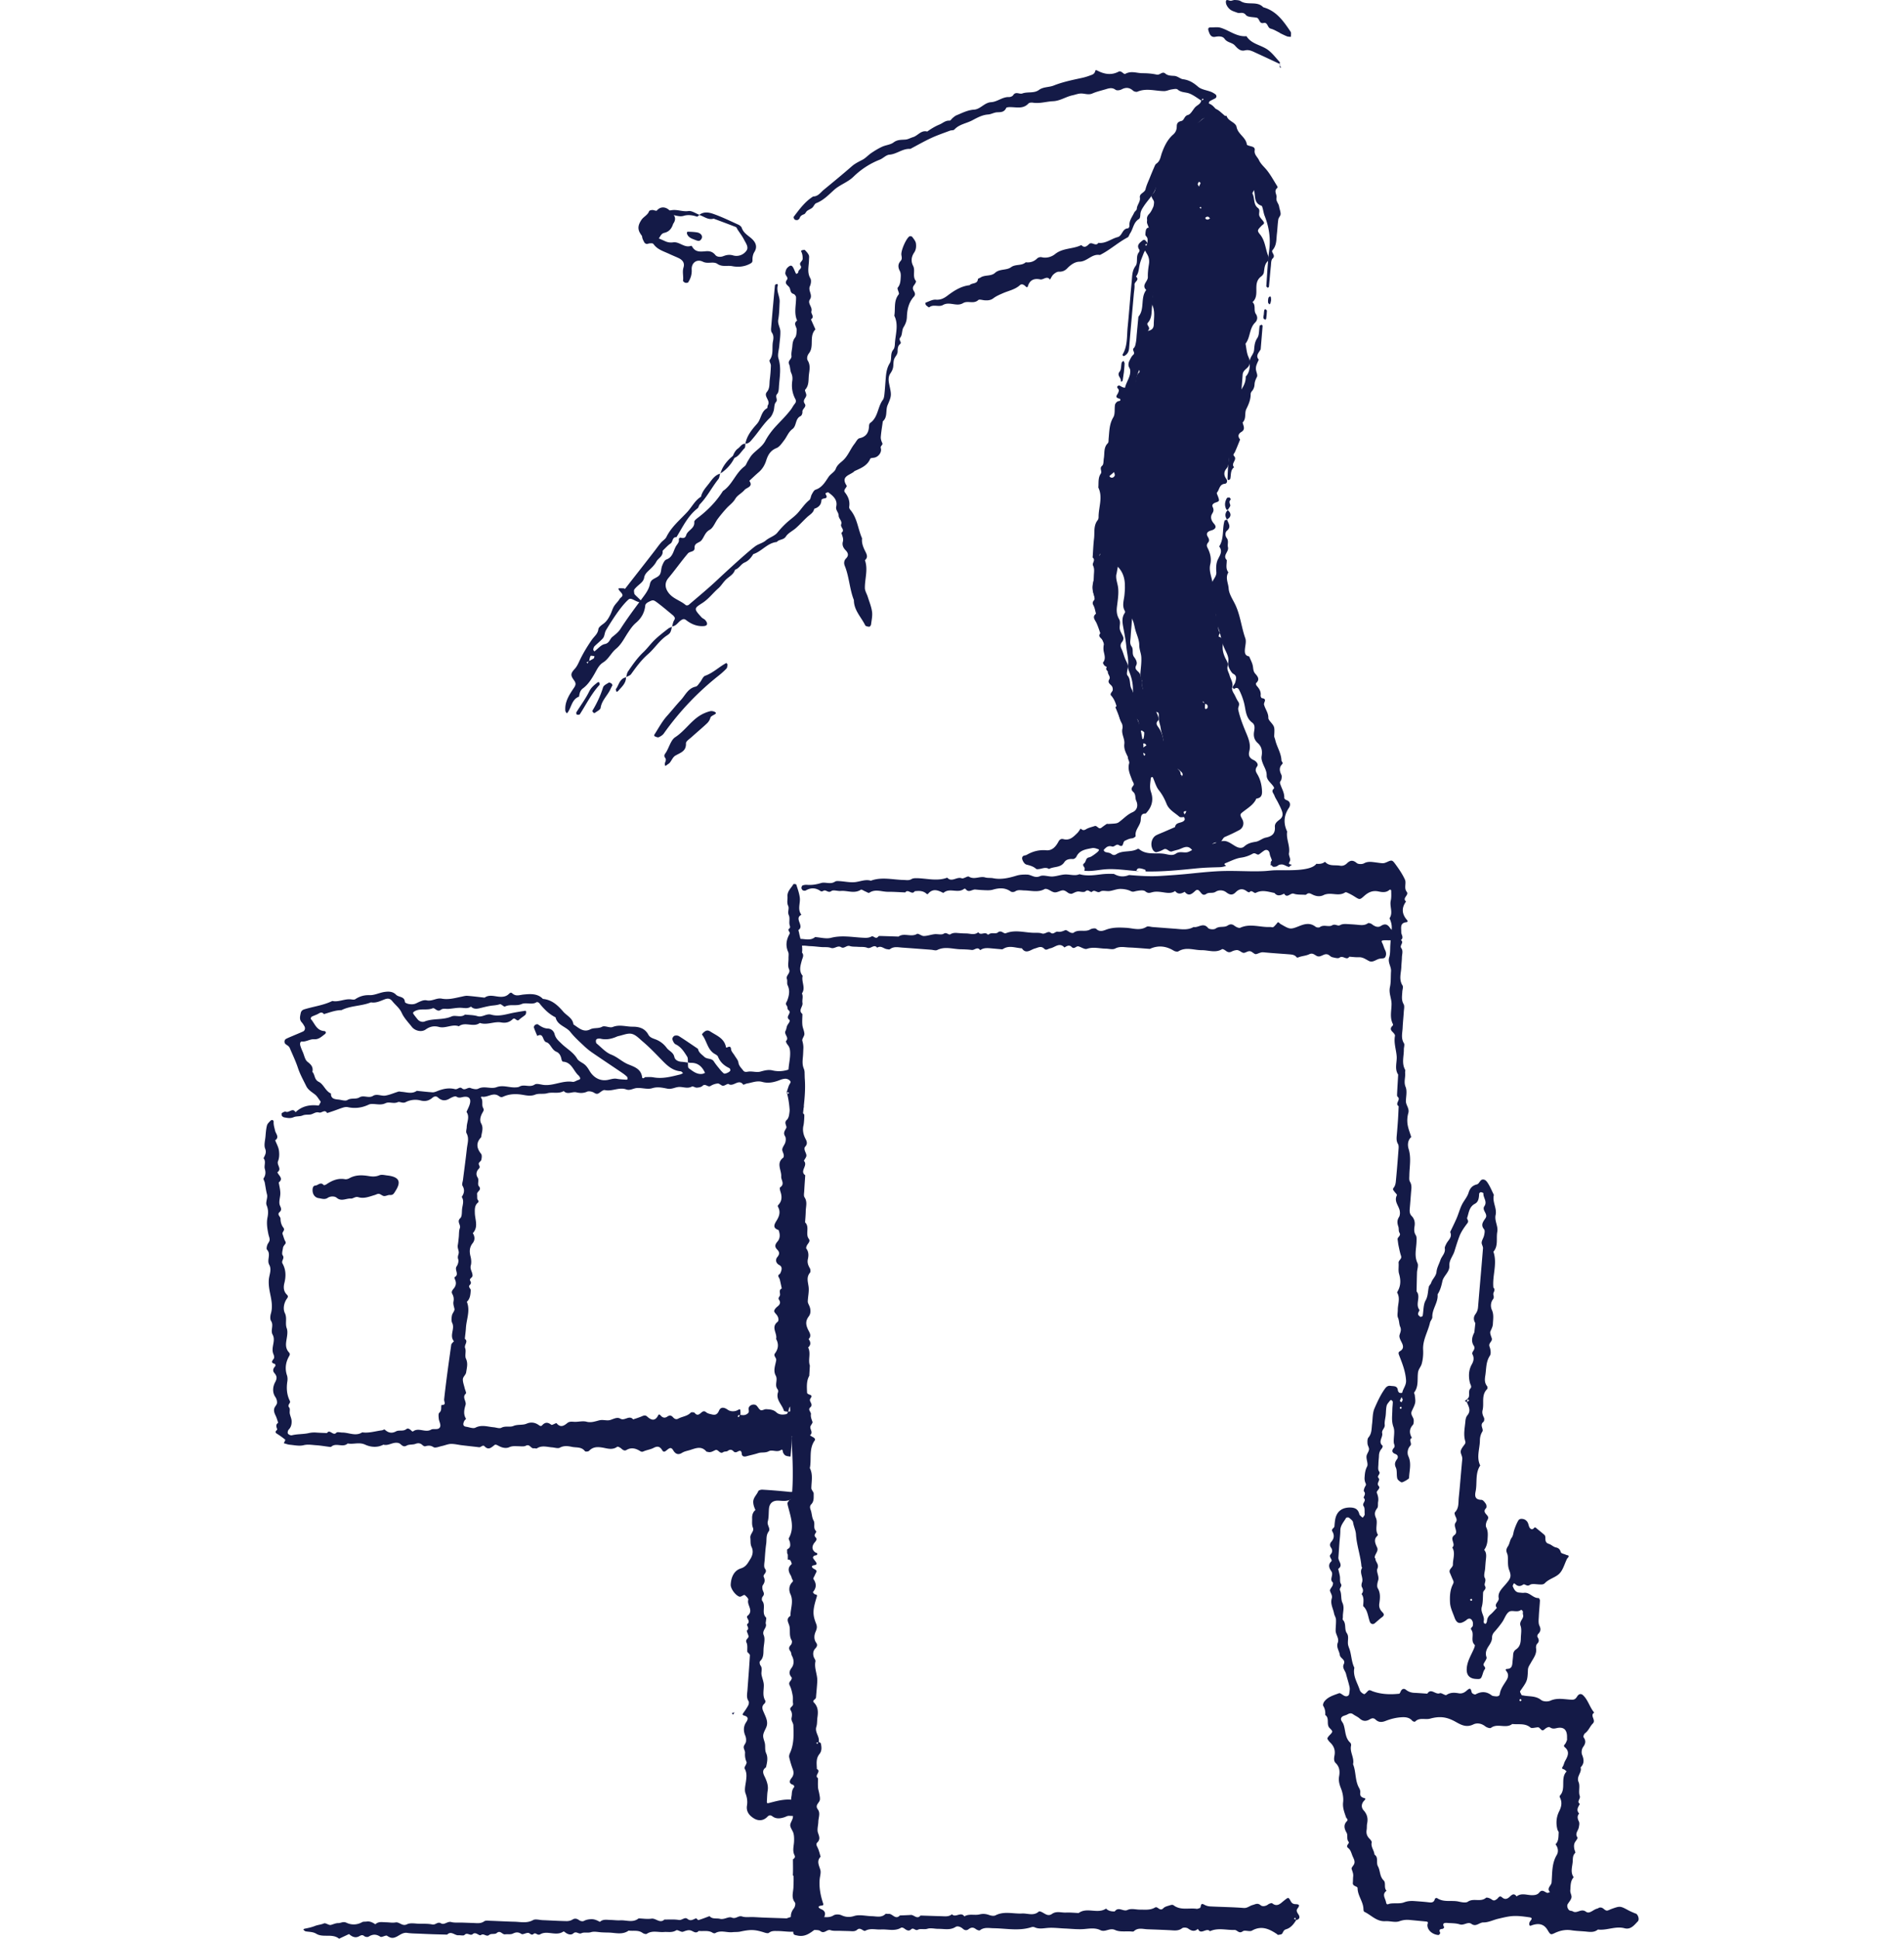 <svg xmlns="http://www.w3.org/2000/svg" width="504" height="513" fill="none"><path fill="#141A47" d="M271.638 228.761c.941.245 1.867.462 2.624 1.141.164.144.55.086.83.048.858-.111 1.712-.592 2.575-.01 1.303-.712 3.078-.269 4.071-1.805.468-.723 1.351-.896 2.267-.824.299.024.782-.318.921-.616.84-1.796 2.567-1.965 4.173-2.287.501-.101 1.099.115 1.611.298.41.149.193.52-1.023 1.392-.444.318-.931.669-1.442.775-.912.183-.714 1.127-1.249 1.541-.68.525.082.92.125 1.377.015.178-.029.4-.111.602 1.954.27 4.004-.294 5.957-.395 2.711-.14 5.484.328 8.19.506.116.009.227.009.342.014a3.282 3.282 0 0 0-.66-.087c.062-.438.366-.693.767-.669.521.034 1.051.198 1.538.4.073.029.111.231.106.428 4.38.101 8.745-.337 13.11-.775 2.513-.255 4.042-.274 6.565-.351.747-.024 2.055-.39 1.471-.496-.116-.02-.203-.183-.304-.284.063-.087.106-.217.193-.246 1.394-.53 2.759-1.286 4.206-1.493a8.662 8.662 0 0 0 3.068-1.03c.805-.462 1.181.52 1.755.125.458-.318.883-.689 1.351-.982.535-.333 1.095-.135 1.326.443.101.25.111.539.188.799.155.515.598 1.353.444 1.478-.42.342-.101.684-.352 1.142.574-.034.386.462.96.447 1.225-.029.81-.606 2.035-.626.772-.014 1.414.713 2.185.655-.583-.072.878-.529.294-.626-.988-.163-.352-.587-.25-1.088.12-.592-.406-1.315-.299-1.916.342-1.97-.801-3.785-.478-5.73-1.032-2.191-.907-4.243.487-6.304.401-.592.483-1.656-.694-2.036-.232-.073-.57-.371-.56-.549.082-1.469-.796-2.639-1.138-3.963-.072-.289.323-.669.391-1.031.072-.375.13-.842-.029-1.16-.492-.968-.623-1.892.159-2.716.463-.491-.116-.708-.126-1.05-.062-1.969-1.23-3.601-1.649-5.46-.082-.356-.285-.713-.27-1.064.125-2.393.125-2.379-1.018-3.746-.241-.289-.545-.674-.535-1.002.038-1.329-.84-2.33-1.139-3.52-.144-.578.955-1.526-.564-1.699-.145-.015-.367-.477-.338-.703.145-1.094-.41-1.859-1.07-2.61-.136-.154-.218-.583-.126-.67 1.061-.967.439-1.752-.241-2.513-.511-.568-.497-1.228-.608-1.926-.145-.905-.641-1.758-.989-2.629-1.128-.178-1.201-.968-1.128-1.878.077-.973.41-2.061.106-2.913-1.047-2.957-1.317-6.14-2.701-8.995-.666-1.368-1.621-2.764-1.708-4.194-.082-1.387-.964-2.846-.067-4.257-.806-.996-.41-2.147-.425-3.245-1.22-1.238.627-2.201.309-3.419-.203-.766.275-1.637-.328-2.422-.473-.616-.415-1.536.058-1.931 1.269-1.059.323-1.974.039-2.942-.242.092-.623.135-.666.284-.68 2.225-.068 4.724-1.423 6.814.96 1.266.246 2.248-.342 3.433-.473.948-.517 2.22-.415 3.313.13 1.406-1.259 2.157-1.192 3.481.034.693-.173 1.401-.168 2.099.009 1.368 1.017 2.61.54 4.064-.063.198.135.535.299.737.82.992-.068 2.249.473 3.212 1.162 2.07 1.239 4.478 2.194 6.626.531 1.189 1.346 2.426.95 3.948-.149.583.782 2.475 1.37 2.783 1.081.559.748 1.387.574 2.143-.111.506-.535.934-.752 1.425-.039.087.361.477.386.462.525-.351.998-.452 1.345.217.565 1.098.989 2.22 1.312 3.438.478 1.806.376 3.92 2.166 5.239.796.588.632 1.546.497 2.35-.213 1.223.043 2.234.96 3.053 1.061.943 1.263 2.118 1.032 3.443-.126.703.082 1.324.347 2.008.391 1.001 1.013 1.911.994 3.12-.024 1.334 1.336 2.056 1.919 3.149.049.091.049.289-.009.337-.825.66-.073 1.247.125 1.81.227.646.642 1.219.95 1.835.367.742.762 1.473 1.042 2.249.304.823.27 1.618-.526 2.244-.651.515-1.408 1.001-1.331 2.007.135 1.739-.757 2.495-2.392 2.817-.926.183-1.746.963-2.672 1.108-1.139.178-2.123.409-3.015 1.218-.675.616-1.539.419-2.339-.034-.946-.534-1.915-1.333-2.918-1.396-1.139-.072-2.306.611-3.488.833-.805.149-1.712-.101-2.474.144-.902.285-1.683.93-2.537 1.382-.487.26-.994.583-1.515.646-.945.115-1.905-.318-2.85.337-1.023.712-2.209.163-3.28.029-2.171-.275-4.544.38-6.468-1.223-.087-.073-.309-.092-.41-.034-1.732.968-3.869.284-5.557 1.358-.55.351-.906.327-1.437-.087-.4-.313-1.047-.294-1.563-.486-.173-.068-.424-.395-.386-.482.111-.241.352-.428.56-.616.453-.414 1.037-.535 1.572-.352.729.246 1.124-.813 1.886-.346 1.327.818.926-.862 1.568-1.161.641-.298 1.21-.597 1.934-.645.333-.024.945-.438.921-.597-.26-1.676 1.278-2.759 1.356-4.29.048-.896.086-1.724 1.311-1.667 1.592-1.622 2.157-3.543 1.404-5.691-.444-1.271-.159-2.475-.048-3.708.009-.106.183-.221.304-.274.053-.024.217.077.251.159.511 1.122.819 2.402 1.567 3.332.897 1.112 1.529 2.326 2.036 3.597.66 1.651 2.194 2.359 3.386 3.428.241.217.81.125 1.22.072.391-.048.458-.293.26-.568-.371-.515-.583-1.045.377-.982.525.038 1.205.168 1.519.52.95 1.069 2.093 1.854 3.357 2.412.912.405.637 1.079.699 1.7.246-.058.541-.058.709-.202.488-.405 1.245-.727.545-1.613-.39-.496-.308-1.165-1.07-1.613-2.152-1.257-3.652-3.366-5.755-4.734-.27-.173-.371-.698-.429-1.078-.101-.674 0-1.401-.193-2.037-.154-.506-.709-.881-.936-1.382-.241-.525.922-1.088.039-1.685.082-1.397-1.616-1.647-1.857-2.933-.169-.895-.82-1.704-1.249-2.557-.372-.736-.806-1.454-1.076-2.229-.309-.881-.419-1.83-.704-2.725-.207-.646-.487-1.291-.868-1.849-.473-.694-1.028-1.228-.116-2.057.275-.25-.502-2.542-1.158-2.855-1.051-.505-.988-1.257-.911-2.075.072-.742.048-1.503-.593-1.883-1.173-.698-1.78-1.502-1.611-2.971.086-.746-.439-1.546-.603-2.34-.179-.872-1.698-1.112-1.008-2.412.405-.766-.164-1.667-.56-2.187-.685-.91-.072-1.979-.67-2.797-.353-.482-.401-1.011-.333-1.589.096-.838.13-1.681.198-2.523.053-.703.139-1.402.173-2.105.039-.823.227-1.627-.222-2.46-.443-.824.651-1.31.676-2.181.077-2.528.376-5.047.554-7.57.039-.544.121-1.233-.154-1.618-.753-1.059-.101-2.215-.405-3.25-.309-1.05-1.052-2.013-1.187-3.067-.111-.853-.419-1.58-.608-2.364-.217-.911.02-1.941.116-2.914.121-1.247-.067-2.711.526-3.688.868-1.425-.521-2.581.043-3.905.367-.852.082-1.897.825-2.74.593-.669.405-1.522-.014-2.345-.352-.698-.483-1.507-.709-2.268.945-.843.371-2.234 1.056-3.101.916-1.151 1.027-2.215.188-3.399.743-.516.487-1.113.14-1.715 1.534-1.459.849-3.043.294-4.637-.844-2.417-.882-2.441.063-5.128.193-.554-.227-.717-.232-1.069 0-.385-.004-.842.188-1.141.3-.467.791-.867.517-1.469-.83-1.81-.42-3.337.443-5.123.801-1.661 1.674-3.477 1.505-5.528-.087-1.102.155-2.239.328-3.351.082-.525.251-1.088.545-1.522.511-.75-.728-1.3-.212-1.873 1.158-1.285.95-2.88 1.119-4.377.251-2.234.376-4.483.574-6.727.072-.828.101-1.656.743-2.35.207-.22.26-.87.087-1.107-.565-.76-.073-1.81-.526-2.383-.897-1.137.612-1.68.4-2.596-.154-.66-.145-1.358-.212-2.041-.024-.236-.188-.578-.087-.689.743-.819.835-1.661.425-2.692-.348-.871-.444-1.839-.772-2.72-.106-.28-.618-.602-.917-.578-.68.048-1.244 1.233-1.012 1.955.12.375.284.732.434 1.098-.82.15-.806.823-.878 1.473-.073.684.395.833.868 1.146.912.597.815.92-.304 1.57-.68-1.016-.887-1.122-1.413-.703-.786.63-1.592 1.262-.753 2.427.087.125-.029.496-.159.66-.873 1.088-.154 2.648-.858 3.592-.941 1.27-.883 2.62-1.013 3.977-.391 4.064-.68 8.138-1.085 12.202-.246 2.46.009 5.022-1.356 7.28-.038.063.087.27.179.356.053.049.226.034.308-.014.796-.438 1.172-1.088 1.25-2.027.385-4.772.824-9.539 1.244-14.306.072-.843.251-1.69.188-2.523-.058-.775 1.452-1.228.386-2.133.723-.906.738-2.008.96-3.077.222-1.06.699-2.066 1.08-3.091.092-.25.246-.482.372-.718.164.289.313.587.492.871.54.862.694 1.773.525 2.793-.183 1.108-.318 2.244-.284 3.361.034 1.175-1.78 2.1-.425 3.41-1.615 2.09-.328 5.026-2.074 7.078-.144 1.54-.294 3.086-.439 4.627-.067.703-.082 1.411-.212 2.1-.101.534-.193 1.189-.545 1.526-.641.611.511 1.204-.164 1.81-.492.444-.796 1.132-1.09 1.753-.159.332-.217.77-.164 1.137.058.394.396.755.439 1.15.193 1.743-1.037 3.097-1.375 4.7-.207-.048-.424-.072-.622-.149-.376-.145-.849-.554-1.085-.438-.854.414.106.852.077 1.28-.029.381-.227.771-.439 1.103-.251.39-.337.689.145.929.236.116.67.193.694.333.087.563-.463.385-.738.558-.299.183-.617.549-.675.881-.188 1.108.073 2.442-.453 3.313-1.085 1.796-1.037 3.713-1.235 5.629-.043.419.029.987-.212 1.218-1.167 1.137-.815 2.625-1.057 3.973-.12.684-.024 1.647-.438 1.984-.845.693.086 1.449-.391 2.142-.743 1.069-.516 2.408-.627 3.641 1.259 2.605.034 5.229.063 7.844 0 .26-.078.577-.237.78-1.157 1.459-.767 3.221-.96 4.853-.202 1.671-.255 3.357-.376 5.037.888.679-.217 1.478.101 2.109.42.833.271 1.642.227 2.47-.043.843-.038 1.705-.212 2.523-.352 1.695.569 3.236.501 4.907-.033.775.285 1.632.656 2.34.869 1.642.357 3.549 1.1 5.201.034.077-.082.264-.173.351-.473.429-.642.828-.102 1.363.608.602 1.177 1.305.868 2.229-.472 1.411.931 2.899-.217 4.295-.086.106.266.776.55.925.565.294 1.013.674.786 1.261-.328.867.811 1.45.309 2.288-.617 1.035.598 1.334.835 2.037.308.9-.14 1.993.709 2.749-.362.862 1.374 1.656.082 2.547.313.766.622 1.531.935 2.292.362.881.492 1.893 1.356 2.504.839.602-.762 1.339.178 2.08.738.583 1.404 1.469.338 2.485-.41.39.125.708.284 1.035.237.486.656.954.695 1.45.039.457-.463.938-.478 1.42-.019.525.473 1.127.343 1.579-.463 1.623.256 2.995.757 4.406.183.515.714 1.05.328 1.522-.53.65-.637 1.098.019 1.68.7.621.435 1.613.753 2.297.67 1.454.087 2.591-.941 3.043-1.355.593-2.276 1.604-3.376 2.442-.69.525-.67.549-3.072.669-.136.005-.314-.063-.406 0a20.25 20.25 0 0 0-1.379.982c-.791.621-1.134-.655-1.823-.419-.772.265-1.616.429-2.296.853-.627.39-.979.197-1.404-.193-.299.404-.545.862-.902 1.209-1.008.977-1.987 2.036-3.656 1.593-.545-.144-.979.029-1.317.665-.665 1.252-1.635 2.417-3.202 2.282-1.906-.163-3.57.27-5.185 1.199-.444.256-1.158.077-1.23.867-.044.453.535 1.541 1.066 1.681l.009.024Zm32.919-167.092c-.173-.072-.443-.192-.453-.313-.029-.351.029-.712.063-1.069.554.155.747.545.622 1.108-.024.11-.198.294-.232.28v-.006Zm-1.152 3.4-.29-.376c.193-.062.386-.12.579-.183-.096.188-.193.371-.289.559Zm-.338 134.757c-.154.15-.463.246-.666.202-.207-.048-.371-.293-.554-.452.207-.111.41-.289.627-.318.463-.058.829.337.588.573l.005-.005Zm.415-2.624c-.478.332-.931.645-1.38.958-.067-.111-.173-.216-.197-.332-.121-.669.554-1.286 1.148-1.055.111.044.183.179.429.434v-.005Zm-1.264-3.929c.304.241.661.395.666.554a5.46 5.46 0 0 1-.188 1.55c-.044.159-.41.318-.623.308-.217-.005-.578-.183-.607-.342-.106-.5-.188-1.049-.073-1.531.058-.245.565-.38.825-.539Zm-7.312-68.361c.068.26.14.52.207.78-.125.602-.738.9-1.21.583a1.07 1.07 0 0 1-.241-.294c.405-.366.824-.718 1.244-1.069Zm3.034 59.135c.236-1.594-.849-2.913-.738-4.444-.68-.684-.391-1.565-.545-2.36-.126-.66-.618-1.228.116-1.796-.242-.64-.391-1.334-.748-1.902-.511-.804-.752-1.497.072-2.215.073-.063.14-.26.097-.313-.989-1.286-.169-2.716-.347-4.064a.592.592 0 0 0-.208-.361c-1.268-.949-.858-2.586-1.563-3.761-.279-.462-.574-.915-.863-1.372 1.365-1.377-1.326-2.605-.154-3.987.062-.072.067-.236.029-.332-.608-1.536-1.491-3.019-1.766-4.608-.26-1.479.15-3.072.208-4.613.014-.463-.902-.814-.246-1.392.525-.462 1.085-.9 1.673-1.285.106-.068.507.12.623.293.448.674.68 1.7 1.287 2.013 1.057.534.825 1.319.902 2.109.015.13.092.27.184.371 2.03 2.157 1.953 4.767 1.693 7.458-.135 1.358-.676 2.764.067 4.103.174.313.14.414-.053.713-.709 1.112-.583 2.239-.347 3.558.313 1.734.68 3.486.839 5.268.15 1.632.632 3.231.453 4.911-.053.52.073 1.103.275 1.594.627 1.546 1.023 3.087 1.013 4.796 0 .621.28 1.127-.144 1.801-.328.525-.275 1.29-.372 1.965-1.066-.313-1.606-1.108-1.452-2.143l.015-.005Zm1.51 2.234c.612.13.728.568.631 1.117-.019.111-.188.299-.226.284-.174-.067-.454-.178-.463-.293-.029-.366.024-.737.058-1.108Zm-.029 3.024c-.034-.024.038-.183.067-.284.13.188.256.376.386.559-.154-.087-.309-.174-.449-.28l-.004.005Zm1.538 2.769c-.824-.583-1.22-1.348-.964-2.36 1.032.26 1.49.954 1.447 1.999 0 .11-.111.24-.203.322-.063.053-.217.082-.275.039h-.005Z"/><path fill="#141A47" d="M432.94 506.346c-.622-.28-1.268-.525-1.866-.848-2.2-1.18-2.195-1.194-4.481-.385-.391.139-.757.371-1.153.438-.227.039-.535-.125-.733-.289-.444-.371-.878-.693-1.491-.433-.13.053-.241.168-.376.192-1.056.198-2.069 1.546-3.029.829-1.293-.968-2.363.601-3.482-.092-.217-.135-.526-.12-.777-.212-.506-.183-.868-1.18-.598-1.656.343-.602.892-1.146 1.023-1.787.115-.573-.372-1.252-.314-1.858.111-1.204-.029-2.509.902-3.511-.926-1.3-.381-2.706-.265-4.068.067-.809-.053-1.691.67-2.369.13-.126-.169-.684-.236-1.05-.13-.698-.15-1.368.313-1.994.237-.322.632-.9.526-1.045-.747-1.006.13-1.723.318-2.561.121-.54.266-1.214.054-1.657-.377-.785-.521-1.435.072-2.128-.883-.915-.256-1.714.183-2.533-.945-.65.261-1.319-.034-2.138-.395-1.112.155-2.585-.303-3.64-.671-1.546.969-2.528.525-3.876 1.023-1.016.917-2.09.401-3.356-.232-.564-.107-1.522.25-2.013.676-.925.835-1.656.145-2.615-.13-.183.121-.876.386-1.064.945-.674 1.288-1.806 2.05-2.562.965-.948-.883-2.104.381-2.898-1.187-1.377-1.582-3.255-2.904-4.551-.525-.51-1.124-.51-1.635.313-.342.554-.68.829-1.288.819-1.924-.034-3.834-.602-5.768.255-.685.304-1.915.26-2.455-.173-1.467-1.175-3.174-.867-4.771-1.204-.14-.029-.361-.014-.4-.091-.169-.347-.506-.877-.381-1.06 1.881-2.696 1.929-2.677 2.055-5.638.033-.756.463-1.267.796-1.878.641-1.185 1.596-2.283 1.355-3.819-.058-.38.038-.934.289-1.184.622-.621.483-1.141.097-1.782-.106-.173-.02-.611.135-.77.67-.67.829-1.267.376-2.22-.328-.689-.203-1.628-.164-2.451.058-1.406.222-2.807.294-4.208.01-.227-.236-.679-.347-.675-1.486.082-2.335-1.564-3.849-1.386-.415.048-.844-.029-1.269-.058-1.008-.068-1.374-.857-1.712-1.618-.082-.183.116-.501.212-.742.02-.038.251-.057.304-.009.671.674 1.322.876 2.209.26.454-.313.97.631 1.77.082.57-.395 1.607-.164 2.431-.13.574.024 1.144.096 1.573-.352 1.085-1.131 2.754-1.464 3.786-2.47 1.013-.987 1.394-2.61 2.06-3.953.062-.121.183-.212.27-.328.492-.679-.217-.578-.492-.722-.478-.246-1.298-.342-1.404-.674-.236-.775-.564-1.127-1.37-1.305-.636-.14-1.167-.727-1.803-.92-.893-.269-.931-.876-.922-1.608 0-.255-.072-.597-.246-.756-.714-.645-1.49-1.228-2.223-1.859-.27-.231-.391-.159-.651.13-.401.443-.975.164-1.216-.544-.135-.395-.207-.833-.434-1.17-.203-.303-.54-.602-.883-.708-.53-.173-1.22-.202-1.524.333-.473.828-.834 1.733-1.124 2.643-.207.65-.193 1.315-.651 1.941-.463.63-.511 1.56-.95 2.219-.439.651-.564 1.132-.241 1.888.255.597.212 1.339.226 2.018.015.823.015 1.569.338 2.417.695 1.825.328 2.287-1.244 4.088-.796.91-1.804 1.931-1.544 3.274.198 1.011-1.389 1.58-.472 2.62-.56.592-1.076 1.237-1.698 1.757-.589.487-.873 1.045-.936 1.787-.019.245-.246.679-.367.674-.496-.02-.53-.429-.463-.819.217-1.266-.931-2.277-.54-3.65.338-1.194.285-2.508.352-3.77.034-.626 1.018-.9.492-1.786-.337-.569.439-1.286-.048-2.134-.347-.611.029-1.637.092-2.475.062-.842.12-1.685.217-2.528.101-.857.14-1.685-.463-2.398.574-.804.824-1.69.882-2.682.063-1.117.213-2.171-.342-3.279-.246-.486-.019-1.401.304-1.931.39-.635.197-.963-.188-1.386-.488-.535-.878-1.036-.169-1.748.188-.188.145-.828-.034-1.113-.28-.447-.757-1.083-1.158-1.093-1.649-.038-1.852-.881-1.572-2.224.473-2.278-.178-4.758 1.225-6.871-1.071-2.182-.111-4.402-.087-6.602.01-.809.164-1.594.652-2.379.414-.664-.801-1.724.274-2.552.222-.168.299-.823.155-1.107-.333-.655-.555-1.286-.372-2.003.463-1.845-.424-3.973 1.211-5.581.13-.13.106-.612-.029-.785-.704-.867-.617-1.849-.458-2.817.284-1.753.125-3.578 1.206-5.215.366-.558.193-1.68-.087-2.407-.381-.987.844-1.353.588-2.206-.188-.616-.559-1.382-.347-1.863.285-.641.617-1.233.646-1.945.049-1.238.304-2.442-.27-3.699-.381-.842-.342-1.979.27-2.787.42-.554.15-.891.111-1.397-.038-.534.69-1.107.024-1.729-.332-3.163 1.11-6.322 0-9.485 1.351-1.556.7-3.501 1.023-5.254.285-1.521-.781-2.923-.439-4.468.4-1.811-.94-3.486-.458-5.311-.487-.992-.912-2.028-1.491-2.962-.347-.563-.839-1.295-1.63-1.088-.42.111-.68.751-1.066 1.098-.188.168-.497.197-.752.298-.979.381-1.447 1.065-1.77 2.11-.357 1.146-1.269 2.104-1.795 3.216-.53 1.108-.849 2.316-1.331 3.448-.535 1.252-1.153 2.465-1.736 3.698.66 1.396-.579 2.157-1.052 3.178-.173.371-.424.799-.366 1.16.202 1.271-.811 2.032-1.158 3.067-.342 1.036-.936 2.037-1.032 3.087-.116 1.228-1.1 1.907-1.428 2.957-.12.38-.526.674-.612 1.054-.28 1.194-.184 2.393-.854 3.602-.637 1.146-.521 2.701-.777 4.069-.024.13-.352.24-.554.289-.082.019-.208-.169-.324-.246-.844-.592.198-1.387 0-1.652-1.152-1.526.463-3.404-.733-4.858.034-1.666.058-3.327.111-4.994.029-.842.439-1.834.126-2.499-.917-1.94-.29-3.842-.251-5.763.009-.544.072-1.199-.193-1.604-.526-.804-.449-1.618-.323-2.431.159-1.05-.058-1.931-.801-2.692-.545-.554-.535-1.252-.473-1.965.126-1.401.227-2.807.338-4.208.077-.973.289-1.917-.289-2.87-.256-.419-.169-1.074-.16-1.623.029-2.345.545-4.67-.193-7.049-.294-.939-.303-2.263.69-3.144-.337-1.142-.815-2.264-.979-3.429a7.264 7.264 0 0 1 .212-2.932c.348-1.238-.689-2.09-.646-3.217.048-1.242.362-2.634-.077-3.693-.55-1.329.005-2.489-.126-3.713-.029-.279.111-.621-.004-.833-.97-1.738-.309-3.563-.333-5.349-.01-.559.27-1.267.024-1.657-.839-1.343-.405-2.73-.343-4.097.063-1.406.222-2.808.304-4.209.039-.688.251-1.531-.048-2.046-.637-1.093-.4-2.167-.347-3.27.029-.563.308-1.276.062-1.661-1.037-1.623-.371-3.284-.318-4.926.029-.843.14-1.685.154-2.528.02-.823.386-1.695-.183-2.456-.521-.703.839-1.444-.087-2.104.883-.688.063-1.415.092-2.114.043-.987-.449-2.407 1.317-2.605.41-.048.463-.298.207-.592-1.365-1.565-1.505-3.192-.251-4.892-1.143-.944.878-1.681.179-2.571-.796-1.012-.044-2.278-.473-3.227-.675-1.487-1.63-2.874-2.609-4.198-.767-1.036-.936-.992-2.103-.468-1.042.472-1.061.366-3.251.087-.941-.12-1.896-.269-2.87.27-.502.274-1.529.265-1.929-.077-.97-.824-1.713-.771-2.547.043-.526.511-1.124.795-1.896.655-1.345-.241-2.874.236-3.945-1.035-.724.582-1.51.597-2.301.539-.506.703-1.495 1.05-2.296 1.242-1.577.376-3.236.434-4.852.458-1.288.024-2.576-.019-3.859.014-.911.024-1.813.164-2.725.212a56.49 56.49 0 0 1-3.926.048c-2.672-.043-5.34-.149-8.012-.029-2.672.126-5.334.41-7.992.679-2.614.265-5.224.443-7.843.602-2.696.159-5.392-.038-8.079-.255-1.389.563-2.658.467-3.989-.294-1.128-.043-2.252-.033-3.381.106-1.953.246-3.873.511-5.735-.034a3.176 3.176 0 0 1-.965.236c-.974.068-1.972-.221-2.951-.158-1.081.072-2.142.471-3.218.534-1.119.063-2.426-.496-3.337-.087-1.385.621-2.277-.404-3.415-.423-.97-.015-1.857 0-2.851.303-1.958.592-4.008 1.083-6.125.66-.685-.14-1.438-.015-2.099-.207-1.418-.424-2.86.679-4.317-.207-.395-.241-1.398.63-1.905.433-1.302-.511-2.638 1.17-3.829-.169-2.745 1.045-5.523.14-8.287.14-.4 0-.859.048-1.187.25-.67.41-1.345.236-2.045.222-2.898-.053-5.821-.881-8.696.192-1.413-.414-2.716.188-4.071.366-1.37.179-2.802-.168-4.211-.25-.41-.024-.916-.067-1.22.135-1.201.818-2.537.019-3.69.371-1.23.375-2.407.573-3.67.476a2.858 2.858 0 0 0-1.206.154c-.174.068-.323.443-.314.67.01.221.188.529.376.631.217.11.594.134.796.019 1.37-.79 2.658-.713 3.936.212.14.101.502.024.68-.092.704-.457 1.264.694 2.142.048.53-.39 1.62.053 2.45-.024 1.775-.168 3.613.809 5.349-.327.198-.125.733.269 1.109.419.377.149.917.525 1.105.399 1.611-1.102 3.299-.26 4.934-.269 1.539-.01 3.078.106 4.616.168.704-1.054 1.79.828 2.484-.318 1.129-.125 2.243-.178 3.155.699.067.067.294.101.328.057 1.234-1.55 2.614-1.073 4.032-.327.068.034.241-.111.357-.188 1.596-1.107 3.637.376 5.214-.876.077-.063.342-.024.4.053.815 1.131 1.737.043 2.595.135.984.101 1.968.168 2.957.192.545.015 1.119 0 1.635-.149 1.674-.496 3.261-.597 4.78.496.251.178.859.144 1.133-.039.806-.534 1.631-.269 2.46-.26 1.79.024 3.618.607 5.349-.361.203-.115.579-.033.83.068.627.25 1.22.756 1.852.799.632.048 1.288-.395 1.949-.515.583-.106 1.042.25 1.514.592.295.212.816.385 1.115.27.641-.251 1.196-.67 1.967-.554.531.082 1.293.212 1.587-.067.753-.708 1.351.471 1.737.11.767-.722 1.365.516 2.199-.048.579-.39 1.626-.034 2.446-.139.94-.126 1.861-.545 2.792-.554.946-.01 1.978.163 2.817.578.613.303.931.077 1.442-.02.796-.149 1.925-.332 2.417.082.844.718 1.384.289 2.166.154.945-.168 1.967.01 2.942.154.984.145 1.915.217 2.768-.404.767 1.001 1.645.717 2.542.217 1.061 1.314 1.93.548 2.798-.256.588-.544.974-.134 1.326.309.444.548.801 1.044 1.65.467.68-.463 1.611-.02 2.411-.53.864-.559 2.036-.462 2.784.116.964.746 1.688.861 2.532.004.936-.948 1.915-1.064 2.985-.212.174.14.594.28.652.217.665-.809 1.148.438 1.741.13 1.64-.847 3.26-.25 4.886.063.786.977 1.664.621 2.551.178.82 1.387 1.655-.313 2.576.014.897.318 1.949.217 2.933.289.13.01.299-.019.39-.101.637-.583 1.086-.197 1.742.101.839.381 1.847.568 2.831.068.463-.236 1.051-.318 1.582-.323 1.379-.019 2.783.501 4.114-.385.208-.135.753.168 1.105.337.497.236.969.515 1.432.809 1.283.804 1.327.852 2.46-.174 1.1-.991 2.238-1.545 3.801-1.218.916.193 1.968.366 2.836-.351.28-.231.54-.145.545.26.015.838.068 1.704-.116 2.508-.357 1.556.685 3.188-.328 4.676.468 1.026.719 2.061.536 3.221-.198 1.247-.222 2.523-.319 3.785-.086 1.122.025 2.307-.303 3.356-.43 1.368.574 2.413.482 3.655-.101 1.406.01 2.851-.289 4.208-.353 1.594.438 2.986.429 4.474-.01 1.786-.536 3.587.366 5.311.053.101.029.322-.048.39-.622.544-.709 1.054-.063 1.666.295.284.705.746.652 1.045-.353 1.834.289 3.558.443 5.33.14 1.642-.636 3.361.401 4.931-.097 1.685-.203 3.371-.285 5.056-.014.27-.034.679.121.79 1.013.755-.835 1.805.294 2.513-.053 1.117-.092 2.229-.164 3.347a205.879 205.879 0 0 1-.328 4.213c-.072.833-.174 1.627.309 2.441.25.419.168 1.074.13 1.613-.212 2.807-.434 5.61-.709 8.408-.053.524-.212 1.121-.536 1.516-.4.491-.077.708.135 1.016.242.347.782.833.695 1.002-.748 1.454.241 2.509.651 3.727.208.621.232 1.536-.096 2.051-.569.9-.468 1.657-.169 2.547.169.506.019 1.161.284 1.584.541.862-.602 1.146-.482 1.821.092.529.13 1.073.241 1.598.198.925.377 1.859.676 2.755.27.823-.719 1.093-.656 1.82.082.958-.135 1.984.12 2.879.449 1.541.497 2.976-.246 4.411-.106.202-.304.51-.231.635.849 1.493.125 3.024.14 4.531.004.694-.198 1.479.057 2.066.353.8.275 1.69.579 2.384.401.919.015 1.468-.178 2.229-.14.559.265 1.31.569 1.907.492.958.588 1.743-.492 2.359-.391.222-.376.535-.198.997.835 2.162 1.703 4.29 1.852 6.679.082 1.324-.791 2.167-1.013 3.289-.009.052-.549.105-.747 0-.203-.111-.386-.419-.41-.66-.126-1.238-1.119-1.04-1.891-1.156-.747-.111-1.148.202-1.63.891-1.114 1.589-1.91 3.337-2.663 5.07-.535 1.228-.458 2.726-.636 4.108-.16 1.237-.039 2.508-.965 3.587-.309.356-.28 1.083-.246 1.628.034.524.453 1.054.395 1.545-.072.631-.622 1.214-.665 1.835-.063.905.511 2.022.149 2.691-.501.939-.574 1.849-.651 2.798-.043.53.034 1.136.266 1.604.246.51-.078.717-.227 1.068-.15.352-.347.944-.188 1.118.646.688-.285 1.488-.048 1.733.781.814-.623 1.377-.044 2.186.347.487.198 1.329.261 2.013a.736.736 0 0 1-.078.409c-.125.212-.299.395-.453.592-.111-.086-.232-.163-.328-.264-.193-.203-.482-.39-.545-.636-.304-1.257-1.037-1.757-2.359-1.786-2.228-.053-3.694 1.03-4.056 3.259-.092.554-.14 1.118-.179 1.681-.038.53-.95.708-.549 1.396.564.968.467 1.869-.266 2.707-.419.476-.492.987-.125 1.511.458.66.444 1.257-.106 1.883-.584.665.699 1.348.169 1.854-.994.944-.353 1.994.043 2.562.699 1.011-.584 2.094.386 2.951.13.116.048.569-.053.814-.208.506-.791 1.069-.68 1.44.202.655.694 1.257.472 1.974-.443 1.449.362 2.687.608 4.016.101.534.473 1.03.502 1.56.053.982-.087 1.969-.087 2.952 0 1.102 1.008 2.041.559 3.226-.448 1.189.406 2.143.541 3.221.115.939 1.635 1.223 1.051 2.432-.487 1.011.381 1.724.598 2.581.294 1.184.7 2.35.946 3.544.111.53-.039 1.117-.097 1.676-.062.592-.661.871-1.278.587-.492-.226-1.08-.819-1.418-.693-1.413.534-2.966.929-3.931 2.239-.217.293-.405.876-.256 1.112.478.766.594 1.555.531 2.412 1.235.857.193 2.475 1.153 3.438.294.294.771.771.694 1.002-.159.467-.661.809-.989 1.233-.144.183-.347.5-.279.635.183.371.463.713.762 1.002.974.948 1.365 2.037 1.109 3.404-.125.669-.246 1.454.314 2.003 1.027.997 1.148 2.196.911 3.491-.207 1.146.068 2.148.497 3.231.439 1.117.699 2.441.56 3.621-.174 1.483.337 2.702.771 3.997.116.337.68.568.217 1.049-.945.988-.68 1.975-.067 3.048.4.699-.082 1.638.526 2.394.376.462-.965.992-.092 1.666.69.529.83 1.401 1.162 2.162.285.655.666 1.266.43 1.974-.164.491-.801 1.011-.7 1.358.203.664.502 1.276.415 2.008-.063.558-.034 1.127-.092 1.685-.106.987 1.254.852 1.259 1.411.01 2.008 1.505 3.558 1.549 5.523.004.255.062.66.221.732 1.843.857 3.251 2.639 5.571 2.489 1.24-.077 2.619.414 3.71.02.988-.357 1.847-.434 2.812-.338 1.403.135 2.807.27 4.21.4.893.087.396.491.41 1.006.034 1.329 1.322 2.365 2.663 2.543.135.019.337.058.405-.015.145-.149.367-.428.313-.539-.313-.669-.212-1.001.594-1.026.169-.004.497-.39.472-.433-.549-.934-.154-1.233.763-1.156 1.123.092 2.3.044 3.352.381 1.124.361 2.146-.814 3.106-.12 1.225.881 2.06-.415 3.164-.395 1.312.024 2.629-.674 3.96-.983 1.326-.303 2.663-.654 4.008-.712 1.399-.063 2.817.144 4.211.342 1.008.144.473.64.159 1.083-.145.207-.246.525-.212.766.087.626.439.342.815.221 1.611-.525 3.024-.371 3.999 1.242.8 1.325.849 1.368 1.924.858 1.423-.675 2.865-.978 4.442-.737 1.115.173 2.248.212 3.372.298 1.24.092 2.518.424 3.622-.496 2.364.299 4.636-.977 7.038-.341 1.649.438 2.57-.824 3.53-1.825.473-.496.073-1.806-.569-2.095l-.034.039Zm-30.43-56.786c.087.111.265.275.241.318-.227.38-.444.351-.555-.082-.014-.048.203-.154.314-.236Zm-31.492-79.874.304.694-.318.678c-.159-.125-.473-.293-.449-.365.106-.352.299-.675.463-1.007Zm-.193 2.523c.078.111.241.27.213.323-.217.38-.42.347-.507-.082-.01-.058.193-.159.294-.241Zm-13.799 63.585c-.589-1.276.236-2.552-.512-3.646-.733-1.064-.072-2.518-1.046-3.519-.135-.14.014-.544 0-.824-.044-1.232.477-2.422-.13-3.722-.444-.948-.164-2.229-.594-3.192-.337-.761.671-1.079.188-1.825-.328-.511-.149-1.329-.26-2.003-.106-.65-.289-1.286-.439-1.931 1.423-.978-.029-2.003.048-3.005.097-1.262.169-2.528.266-3.789.082-1.122.241-2.244.246-3.366.009-1.363.921-2.273 1.529-3.332.077-.13.607-.179.757-.053.424.346 1.008.765 1.08 1.223.174 1.098.709 2.138.772 3.183.178 2.898 1.22 5.624 1.457 8.493.009.13.212.309.173.366-.829 1.286.439 2.591-.038 3.891-.135.371-.193.915-.01 1.228.391.679.381 1.233-.101 1.81.656.867.516 1.859.443 2.837-.009.134-.048.337.025.404 1.196 1.127 1.205 2.74 1.736 4.136.222.588.844.737 1.269.386.651-.54 1.263-1.127 1.943-1.628.589-.433.618-.799.107-1.31-.613-.616-.965-1.309-.83-2.263.193-1.367.386-2.73-.4-4.078-.295-.506-.107-1.411.096-2.056.357-1.137-.564-2.292-.198-3.13.521-1.19-.511-1.739-.521-2.62 0-.12-.197-.245-.193-.366.044-.915 1.076-1.642.642-2.614-.352-.79-.748-1.541-.454-2.398.131-.376.743-.857.656-.997-.882-1.43.087-3.087-.511-4.425-.497-1.108-.294-1.748.347-2.61.29-.385.126-1.088.222-1.637.15-.857-.009-1.604-.347-2.427-.188-.462 1.085-1.136.526-1.743-.753-.819.506-1.498-.058-2.138-.564-.64.695-1.035.116-1.796-.343-.448-.159-1.315-.15-1.994.01-.703.121-1.401.14-2.104.019-.732.236-1.353.733-1.911.164-.183.314-.67.237-.737-1.293-1.084.12-2.234-.116-3.327-.188-.853.781-1.329.675-2.235-.096-.813.169-1.67.256-2.508.087-.838.058-1.705.25-2.519.116-.486.55-.905.869-1.333.077-.102.308-.227.352-.193.169.135.405.323.405.496 0 .703-.111 1.401-.116 2.104-.014 1.512-.289 2.966.294 4.541.454 1.218-.019 2.759.092 4.146.039.496.468.9-.024 1.449-.613.674-.425 1.233.453 1.56.68.255.791.852.439 1.339-.53.737-.762 1.295-.323 2.258.381.824.135 1.917.367 2.841.106.424.651.809 1.09 1.045.284.149 2.035-.915 2.04-1.127.039-1.921.709-3.813-.188-5.778-.352-.77-.246-1.969.511-2.764.598-.626-.603-1.574.425-2.08-.685-1.199-.758-2.326.25-3.433.237-.26.237-.79.237-1.194.005-.829-.921-1.459-.545-2.379.308-.756.752-1.478.916-2.263.135-.646-.034-1.358-.091-2.042-.025-.245-.261-.587-.164-.713 1.225-1.593.786-3.505 1.012-5.277.116-.891.753-1.507.97-2.258.342-1.199.453-2.514.386-3.766-.135-2.6 1.273-4.757 1.818-7.16.121-.52.637-1.006.618-1.493-.087-2.147 1.606-3.857 1.394-6.009.694-1.059 1.003-2.215 1.268-3.467.304-1.44 1.949-2.441 1.847-4.073-.096-1.532.965-2.577 1.361-3.891.395-1.3.805-2.62 1.287-3.891.478-1.266 1.308-2.427 2.137-3.52.483-.635-.198-1.059-.077-1.406.463-1.338.516-2.903 2.06-3.722.858-.457 1.07-1.334 1.114-2.639.005-.154.275-.423.424-.423.246 0 .714.197.709.274-.115 1.161 1.11 2.191.256 3.433-.748 1.089 1.042 2.018.309 3.145-.608.934-1.385 1.767-.381 2.975.27.328.11 1.098-.01 1.633-.135.626-.569 1.199-.637 1.825-.058.501.391 1.054.352 1.565-.41 5.19-.887 10.372-1.307 15.558-.058.731-.284 1.314-.718 1.906-.536.732-.488 1.56 0 2.345l-.266 2.442c-.583 1.155-.916 2.325-.14 3.534.372.583.073 1.045-.241 1.526-.12.183-.227.511-.145.67.512.963.391 1.786-.154 2.749-.844 1.493-.887 3.178-.497 4.825.126.53.589 1.05.14 1.531-.772.824.164 2.128-.882 2.827.202.101.4.202.602.308l-.665.505c.482 1.142 1.182 2.239.125 3.487-.328.385-.463 1.006-.506 1.536-.145 1.661-.531 3.327-.121 4.988.097.4.246.674-.043 1.084-.454.645-1.11 1.381-1.081 2.056.024.587.488 1.208.415 1.95-.328 3.361-.569 6.731-.921 10.092-.145 1.353.106 2.832-1.056 3.963-.155.154.053.79.226 1.141.261.535.41.992 0 1.536-.781 1.05.878 2.461-.347 3.342-1.379.992.516 2.336-.54 3.265.882 1.473.135 3.014.164 4.521.014.814-1.245 1.204-.791 2.211.284.625.521 1.271.815 1.887.183.385.212.655-.015 1.088-.8 1.531-.858 3.27-.771 4.907.067 1.31.714 2.6 1.172 3.876.603 1.69 1.447 1.897 3.024.814.116-.082.212-.183.328-.265.584-.414 1.143-.236 1.452.559.13.342.111.78.038 1.146-.072.351-.728.553-.381 1.025.878 1.199-.328 2.846.893 3.997.144.135-.097.756-.251 1.112-.762 1.758-1.838 3.395-1.862 5.422-.019 1.416.695 2.297 2.195 2.465.14.015.279.024.424.029 1.023.058 1.167-.048 1.5-.987.184-.515.294-1.093.613-1.507.506-.66-.463-.949-.266-1.454.251-.631.936-1.372.772-1.83-.419-1.18.039-2.114.574-2.928.483-.731.893-1.396.897-2.272 0-.588.227-1.045.627-1.498a26.536 26.536 0 0 0 2.06-2.581c.627-.891.96-2.128 1.785-2.706.82-.578 2.199.294 3.202-.53.034-.028.405.212.458.376.082.255-.043.583.044.833.4 1.122-1.114 1.734-.642 3.014.362.973.097 2.186.078 3.289-.02 1.151-.203 2.244-1.274 2.961-.487.328-.733.805-.762 1.411-.029.703-.135 1.397-.188 2.1-.063.91-.285 1.632-1.423 1.651-.41.005-.429.284-.164.607.622.751.502 1.599.053 2.335-.714 1.185-1.601 2.249-1.813 3.698-.102.679-.791.655-1.361.578-.27-.038-.583-.067-.786-.221-1.379-1.079-2.778-1.088-4.288-.255-.193.105-.897-.236-.979-.492-.222-.698-.231-1.492-1.211-.63-.646.573-1.287.992-2.257.823-1.095-.193-2.175-.274-3.241.448-.323.221-1.312-.65-1.756-.462-1.143.481-2.301-1.479-3.309.115-1.123-.072-2.247-.168-3.371-.217-.873-.033-1.611-.274-2.315-.837-.473-.381-1.042-.232-1.336.423-.111.241-.271.636-.439.65-2.369.251-4.737.169-6.98-.64-.554-.197-.868-.534-1.36-.01-.284.304-.767.833-.945.756-.444-.187-.97-.602-1.11-1.035-.607-1.945-1.914-3.732-1.447-5.942-.873-1.748-.738-3.809-1.519-5.504l.034-.004Zm32.702-12.424c-.106.082-.275.26-.314.232-.366-.232-.332-.448.087-.549.044-.01.15.207.222.317h.005Zm24.401 44.878c.198.144.376.318.565.477-1.722 1.796-.102 4.482-1.684 6.307-.231.265-.183.39-.033.713.573 1.218.347 2.345-.266 3.563-.752 1.498-.887 3.174-.439 4.835.073.265.338.515.319.761-.073 1.093.043 2.248-.844 3.125.723.852.819 2.003.352 2.783-1.38 2.297-1.177 4.829-1.385 7.295-.072.871-1.418 1.526-.424 2.547-.256.077-.55.274-.753.207-.704-.236-1.316-1.059-2.107-.058-.454.573-1.148.674-1.906.674-1.36 0-2.787-.674-4.066.328-.805-1.103-1.413-.251-2.001.241-.651.539-1.24.553-1.862 0-.685-.617-.965.178-1.336.443-.483.341-.806.577-1.404.12-.405-.308-1.283-.626-1.509-.433-1.423 1.218-3.29-.005-4.785 1.02-.555.381-1.655.145-2.455-.029-1.886-.414-3.96.289-5.721-.929-.101-.072-.535.082-.554.188-.189.876-.71 1.059-1.534.953-1.259-.163-2.528-.24-3.791-.337-.965-.072-1.853-.043-2.846.333-1.105.423-2.455.139-3.676.332-.549.086-.921.549-1.104-.419-.198-1.031-1.143-2.037.149-2.981-.791-.78-.091-2.075-.762-2.73-1.104-1.083-.873-2.576-1.519-3.741-.55-.997.241-2.336-.921-3.106-.058-1.103-.999-1.989-.733-3.197.062-.294-.328-.756-.613-1.04-.651-.655-.873-1.392-.724-2.297.092-.554.02-1.137.131-1.681.27-1.324.029-2.422-.917-3.472-.728-.813-.617-1.834.198-2.643.299-.294.357-.515-.034-.612-.786-.197-1.186-.563-1.066-1.449.053-.376-.082-.843-.279-1.18-1.153-1.964-.791-4.304-1.631-6.336.401-1.7-.921-3.212-.525-4.922.053-.231-.039-.611-.208-.765-1.471-1.339-1.201-3.294-1.818-4.931-.232-.616-1.013-1.165-.43-1.849.319-.375.989-.428 1.462-.693.521-.289.979-.453 1.534-.058.554.4 1.225.664 1.727 1.117.873.785 1.731.79 2.681.231.507-.298 1.013-.443 1.52.043.8.766 1.625.79 2.681.371 1.254-.491 2.615-.847 3.951-.948 1.061-.082 2.271-.092 3.116.919.144.174.651.313.733.222 1.143-1.199 2.667-.433 3.979-.795 2.653-.727 4.495-.428 6.772.853 1.481.833 2.855 1.565 4.664.679.979-.477 2.161-.28 3.155.5.395.309 1.249.607 1.519.405 1.736-1.305 3.95.298 5.629-1.021 1.625.197 3.371-.284 4.823.939.232.193.762.106 1.138.043 1.009-.154.999-.173 1.351.174.733.722.714.683 1.543.009.28-.226.869-.448 1.076-.308.603.4 1.018.424 1.785.246 1.953-.463 2.85.467 2.788 2.484 0 .14.004.28.014.612-.092.212-.212.607-.42.948-.197.323-.66.602-.197.992 1.413 1.195.795 2.394.096 3.636-.265.472-.338 1.059-.632 1.502-.458.689.184.602.458.799l.005-.009Zm-202.373 8.73c-.299-.015-.622-.164-.988-.53-2.378-.636-4.65-.029-6.927.568-.873.231-.882.207-.829-.669.053-.843.058-1.695.198-2.523.192-1.156-.116-2.167-.565-3.212-.415-.963-1.239-2.032.111-2.966.299-1.218.589-2.528.077-3.655-.39-.852-.236-1.613-.323-2.422-.087-.799-.55-1.589-.492-2.359.058-.775.569-1.512.859-2.273.497-1.3-.121-2.48-.594-3.587-.41-.958-.877-1.743.111-2.6.164-.145.28-.593.179-.761-.796-1.315-.372-2.702-.386-4.084-.01-.929-.453-1.849-.608-2.787-.13-.8.328-1.647-.28-2.437-.202-.265-.289-.963-.115-1.122 1.099-1.006.844-2.335.955-3.563.101-1.103.429-2.369.029-3.289-.565-1.3.911-1.95.545-3.043-.082-.246.038-.554.053-.838.014-.279.14-.688 0-.823-1.274-1.257.048-3.077-.989-4.397-.178-.226-.116-.881.092-1.117.439-.505.405-.862.135-1.444-.217-.462-.314-1.243-.068-1.604.516-.746.622-1.338.232-2.176-.319-.684 1.133-1.132.332-2.181-.4-.525-.125-1.609-.072-2.432.092-1.401.193-2.807.391-4.194.154-1.079-.106-2.191.656-3.226.569-.775-.507-1.657-.237-2.653.29-1.069.208-2.235.309-3.352.13-1.444.999-2.205 2.494-2.142 1.104.043 2.156.26 3.27-.323.343-.178.767-.198 1.187-.178a86.908 86.908 0 0 1-.082-1.975c-.454.14-.922.208-1.452.15a161.407 161.407 0 0 0-7.153-.583c-.372-.024-.999.159-1.095.405-.405 1.016-1.418 1.738-1.322 3.028.053.732.294 1.329.574 1.955-.718.588-.911 1.377-.878 2.259.029.823-.125 1.608.232 2.465.371.891-.825 1.613-.699 2.629.101.814-.063 1.613.337 2.451.497 1.035.294 2.157-.342 3.159-.651 1.016-1.057 2.032-2.528 2.494-1.804.568-2.575 2.355-2.667 4.281-.048 1.045 1.22 2.802 2.281 3.178.116.043.275.019.396-.029.357-.13.873-.511 1.018-.395.419.323 1.051.958.955 1.266-.439 1.402 1.533 2.851-.198 4.233-.593.472.969 1.358-.043 2.176-.382.309.723 1.103-.116 1.715-.135.096.279.924.41 1.42.178.665-.96.872-.516 1.786.332.689.154 1.618.207 2.442l.015.019c.236.299.684.612.67.896-.174 3.086-.425 6.163-.651 9.25-.073.963-.323 1.926.284 2.855.169.26.092.814-.072 1.132-.376.727-.859 1.406-1.336 2.075-.193.274-.203.505.174.607 1.128.303 1.258.818.612 1.781-.733 1.093-.767 2.302-.236 3.549.207.481.27 1.088.188 1.608-.072.482-.569.91-.603 1.387-.039.51.391 1.055.357 1.565-.063.862.039 1.599.391 2.417.183.434-.714 1.382-.507 1.738.627 1.084.516 2.119.376 3.241-.135 1.112-.496 2.364-.135 3.327.42 1.113.56 2.133.381 3.226-.27 1.676.738 2.745 1.93 3.443 1.095.641 2.421.621 3.463-.472.391-.409.772-.563 1.375-.106.945.713 2.069.578 3.154.217.381-.125.762-.371 1.143-.366.97.005 1.949.14 2.904-.024.043-1.165.062-2.33.067-3.496l-.005.015Zm-2.059-101.764c-.097-.024-.236-.217-.217-.299.019-.077.12-.13.217-.187 0-.496-.005-.997-.01-1.493-.27.173-.598.274-.993.294.197-1.142.284-1.426.979-1.426-.029-2.768-.068-5.537 0-8.296.323-14.046.926-28.082 1.297-42.123.184-6.934.41-13.834.96-20.749.256-3.264.69-6.5.989-9.76.27-2.918.318-5.851-.318-8.711-.425.154-.864.241-1.38.077-.463-.149-1.095-.062-1.558.135-1.678.713-3.367.992-5.175.563-1.09-.26-2.123.015-3.213.318-1.003.28-2.189-.163-3.246.01-.617.101-.969.14-1.345-.361-.483-.645-1.1-1.156-1.226-2.08-.086-.622-.622-1.185-.964-1.772-.338-.578-.926-1.127-.979-1.729-.121-1.372-1.254-.077-1.341-.53-.444-2.364-2.46-3.048-4.144-4.146-.776-.505-1.258-.216-1.794.246-.178.159-.453.52-.415.568 1.211 1.488 1.375 3.616 2.976 4.859.425.327 1.086.549 1.254.972.589 1.479 1.64 2.398 3.025 3.048.144.068.246.376.246.573 0 .405-1.433 1.074-1.727.819a6.886 6.886 0 0 1-.859-.857c-.607-.751-1.244-1.488-1.765-2.302-.603-.948-1.789-.52-2.537-1.228-.675-.64-1.486-1.107-1.669-2.114-1.674-1.126-3.338-2.282-5.04-3.361-.309-.197-.864-.226-1.206-.086-.275.111-.613.66-.54.905.149.501.443 1.146.863 1.344 1.476.698 2.248 1.998 3.053 3.259.256.405.15 1.036.212 1.561.271.028.541.086.811.081 1.698-.033 2.788.857 3.526 2.292l.188.361c-.232.092-.459.232-.704.265-1.476.212-2.538-.717-3.594-1.483-.294-.212-.178-.987-.251-1.502-.55-.072-1.099-.183-1.649-.212-.922-.053-1.756-.472-1.934-1.295-.266-1.238-1.404-1.551-2.012-2.374-.757-1.026-1.751-1.791-2.86-2.225-.796-.313-1.572-.491-1.997-1.276-.911-1.671-2.407-2.128-4.172-2.118-1.751.009-3.468-.646-5.277.081-.796.318-2.083-.457-2.788-.072-1.046.568-2.146.183-3.154.698-1.809.925-3.082-.443-4.447-1.304-.198-1.705-1.756-2.297-2.706-3.395-1.476-1.71-3.02-3.14-5.378-3.361-1.418-1.493-3.338-1.32-5.05-1.165-1.105.101-2.089.592-3.058-.304-.434-.404-.757.039-1.018.265-.685.587-1.428.684-2.305.636-1.337-.077-2.721-.679-4.004.236-1.519-.169-3.034-.371-4.553-.487-.521-.038-1.066.13-1.592.236-1.722.357-3.42.853-5.214.506-1.36-.265-2.547.79-4.018.448-.8-.183-1.842.366-2.686.775-.69.337-1.336.308-2.002.197-.376-.062-1.013-.322-1.027-.525-.092-1.54-1.635-1.208-2.33-1.916-.892-.915-2.006-.9-3.077-.746-1.327.192-2.629.89-3.927.847-1.47-.048-2.647.303-3.824 1.079-.285.188-.801.067-1.206.029-1.645-.154-3.193.789-4.852.433-2.33 1.146-4.915 1.449-7.37 2.2-.652.198-.903.53-1.013 1.094-.16.813-.382 1.622.284 2.354.28.304.497.669.704 1.026.304.529.15 1.17-.357 1.401-.868.4-1.755.751-2.628 1.127-.623.265-1.254.515-1.857.823-.487.251-.58 1.007-.13 1.387.395.337.863.477 1.118 1.074.739 1.743 1.558 3.438 2.157 5.253.545 1.656 1.418 3.207 2.19 4.786.496 1.021 1.475 1.56 2.334 2.239.53.419.878 1.065 1.297 1.613.082.111.227.285.188.357-.173.342-.434.958-.598.939-2.286-.275-4.34.125-6.053 1.767-.767-1.31-1.707.245-2.576-.135-.255-.111-.747.159-1.051.371-.116.082-.087.544.034.741.12.198.414.357.66.4.801.144 1.568.313 2.422-.058.709-.313 1.63-.149 2.349-.448.69-.288 1.336-.187 2.006-.255.8-.077 1.471-.809 2.364-.539.713.217 1.514-.963 2.16.144.642-.211 1.284-.419 1.925-.645.772-.269 1.534-.582 2.315-.814.381-.11.82-.192 1.196-.11 1.949.433 3.787.178 5.581-.67.347-.163.8-.178 1.201-.159 1.085.049 2.132.323 3.241-.211.965-.468 2.118.235 3.237-.275.521-.241 1.268.414 2.098-.009a5.583 5.583 0 0 1 3.97-.429c1.172.308 2.165.072 3.082-.708.439-.375.984-.544 1.48-.091.931.847 1.882.982 3.005.332.574-.328 1.5-.79 1.877-.559.694.434 1.123.222 1.784.097 1.51-.284 2.147.404 1.79 1.786-.193.746-.589 1.445-.893 2.162.922 1.324.082 2.677.053 4.016-.009.549-.274 1.213-.048 1.623.748 1.372.241 2.711.092 4.049-.304 2.75-.68 5.494-1.023 8.239-.067.549-.357 1.242-.13 1.623.656 1.097.42 2.008-.207 2.951.704 1.055.197 2.148.087 3.222-.082.818.019 1.931-.459 2.374-1.037.958.203 1.762-.125 2.648-.28.756-.198 1.642-.29 2.465-.077.689-.135 1.382-.26 2.061-.135.718.294 1.382.26 1.974-.028.554-.414 1.021-.149 1.748.188.52-.068 1.382-.42 1.883-.646.905.83 2.157-.564 2.865-.048.024.068.453.164.669.371.843.222 1.613-.338 2.297-.357.438-.742.862-.414 1.445.356.635.472 1.285.328 1.988-.14.699.11 1.315.255 1.979.111.506-.559 1.142-.67 1.753-.121.641-.198 1.43.072 1.974.777 1.565-.81 3.304.434 4.811.058.072-.637.592-.685.943-.675 4.801-1.36 9.607-1.881 14.427-.077.708.714 1.531-.714 1.531-.183.674.155 1.43-.569 2.046-.289.246-.193 1.031-.14 1.561.053.524.314 1.025.396 1.555.101.669-.217 1.098-.825 1.184-.535.073-1.182-.072-1.606.169-1.553.895-3.323-.689-4.814.496-.043.034-.231-.072-.318-.149-.41-.381-.926-.877-1.418-.487-.864.684-1.91.15-2.754.607-1.148.621-2.094.342-2.991-.501-.087-.082-.453.173-.699.207-1.742.217-3.444.8-5.234.544-1.74 1.108-3.501.053-5.252.053-.545 0-1.36-.236-1.592.034-.868.992-1.736-1.074-2.48.101-.95-.043-1.904-.062-2.855-.135a6.664 6.664 0 0 0-2.016.154c-1.442.318-2.956.207-4.423.569-.313.077-.873-.169-1.046-.443-.15-.227-.024-.833.197-1.055.652-.66.81-1.473.777-2.287-.029-.66-.367-1.3-.487-1.96-.097-.525.14-1.257-.14-1.574-.651-.752.463-1.161.169-1.748-.83-1.657-.955-3.385-.675-5.191.082-.52.067-1.108-.097-1.599-.608-1.81-.328-3.525.584-5.109.28-.486.159-.717-.087-.992-.7-.784-.84-1.67-.714-2.696.15-1.218.54-2.591.154-3.65-.492-1.348.164-2.682-.501-4.035-.507-1.031-.29-2.451.362-3.539.289-.482.723-.795.183-1.324-.902-.882-.95-1.965-.67-3.082.453-1.791.424-3.534-.493-5.167-.42-.751.651-1.329.044-2.171-.309-.429 0-1.32.087-1.999.033-.245.202-.491.356-.703.232-.308.526-.51.242-1.011-.328-.578-.468-1.262-.71-1.892-.23-.597.81-.963.184-1.743-.473-.593-.743-1.517-.728-2.283.014-.645-1.023-1.122-.26-1.796.887-.78.072-1.449-.025-2.205-.12-.93.256-1.912.231-2.87-.019-.929-.27-1.859-.42-2.783 1.168-.877.3-1.589-.182-2.336-.073-.115-.189-.346-.174-.361 1.293-.886-.256-1.916.169-2.937.347-.847.366-1.921.231-2.85-.135-.92-.646-1.782-.989-2.668 1.201-.804.155-1.748-.01-2.494-.173-.795-.443-1.546-.395-2.389.03-.462-.487-.64-.83-.289-.366.376-.82.79-.94 1.262-.236.934-.304 1.912-.386 2.879-.091 1.089-.463 2.321-.091 3.241.448 1.112-.078 1.748-.42 2.557.724.867.077 1.907.328 2.783.275.953.227 1.69-.314 2.514-.14.211.227.731.3 1.126.197 1.055.328 2.109.602 3.164.232.881-.438 2.046-.11 2.831.472 1.122.453 2.153.24 3.212-.308 1.522-.062 2.976.232 4.444.106.525.372 1.06.323 1.565-.043.463-.482.872-.631 1.344-.121.38-.256.987-.063 1.194 1.143 1.213-.111 2.72.593 3.992.733 1.319-.038 2.701-.116 4.044-.072 1.252.111 2.389.357 3.602.348 1.71.724 3.462.203 5.253-.179.622-.265 1.512.048 1.989.777 1.189-.241 2.451.415 3.631.641 1.151.082 2.431-.01 3.645-.043.573.024 1.064.256 1.594.145.332.217.895.029 1.126-.53.665-.753 1.098.313 1.353.087.02.198.496.111.593-.52.563-.81 1.151-.255 1.81.656.785.805 1.334.217 2.432-.584 1.083-.854 2.629.072 3.958.294.424.468 1.045.42 1.55-.044.468-.526.877-.695 1.354-.241.688.01 1.333.323 1.974.294.602.459 1.266.685 1.902-.719.481-.506 1.03-.265 1.704.096.265-.931.646-.092 1.18a22.204 22.204 0 0 1 2.229 1.603c.077.063-.251.607-.391.93.526.135 1.042.346 1.572.395 1.225.11 2.523.414 3.661.13 1.153-.284 2.19-.068 3.266 0 1.244.077 2.479.303 3.718.452.126.015.3 0 .382-.077 1.278-1.122 3.062.357 4.321-.838 1.515.304 3-.428 4.63.318 1.41.65 3.213.857 4.814 0 1.385.4 2.571-.838 4.042-.419.69.198 1.057 1.271 2.113.67.651-.376 1.601-.188 2.339-.463.757-.279 1.303-.197 1.867.337.183.174.516.357.714.304.776-.212 1.384-.284 2.19.226.496.313 1.514-.154 2.286-.313.786-.164 1.558-.525 2.339-.539.96-.02 1.925.236 2.889.351 1.515.183 3.029.342 4.544.525.521.063.979-.751 1.456-.245.975 1.035 1.693.423 2.48-.212.376-.304.434-.337 1.312.13.902.481 1.895.693 2.744.318.839-.371 1.592-.265 2.402-.256.675.005 1.462.15 2.002-.135 1.056-.553 1.307.824 2.122.679.265-.048.622.13.81.01 1.312-.852 2.687-.351 4.042-.25.68.048 1.5.351 2.012.077 1.099-.597 2.165-.434 3.227-.212 1.167.245 2.537-.068 3.424 1.146.121.164.897.111 1.095-.101.984-1.031 2.093-1.079 3.42-.877 1.312.203 2.701.776 4.022-.192.16-.121.753.188 1.033.428.439.381.858.751 1.432.414 1.225-.722 2.378-.447 3.483.222.357.217.569.351 1.027.149.858-.38 1.852-.491 2.677-.929 1.047-.554 1.688-.347 2.262.626.429.727.883.236 1.288-.082.564-.443 1.061-.852 1.606.072.55.929 1.264 1.397 2.388.684.554-.352 1.258-.486 1.91-.674 1.538-.448 3.12-1.305 4.505.351.067.082.265.053.4.097.748.221 1.326-.198 1.953-.472.806-.357 1.163 1.199 2.123.52.304-.217.863-.087 1.162-.308.7-.525 1.167-.318 1.688.24.131.14.574.135.777.024.699-.39 1.162-.573 1.264.549.057.636.622.771 1.244.597 1.032-.288 2.093-.495 3.111-.833.907-.298 1.857.01 2.788-.496.936-.51 2.132.381 3.212-.317.531-.347.444.356.584.674.145.322.415.698.719.818.385.15.815.188 1.239.236.362-3.39.439-6.799.434-10.208l.01.005Zm-51.113-100.396c.14 0 .28 0 .415.033 1.379.328 2.691.087 3.974-.428.251-.101.502-.226.767-.279 1.177-.241 2.446-.833 3.512-.573 1.07.26 1.992 1.276 2.927 2.065 1.867 1.58 3.536 3.361 5.229 5.09 1.384 1.411 2.735 2.581 4.775 2.754.222.019.424.308.632.472-.232.116-.454.275-.7.337-2.344.583-4.673 1.228-7.143.785-.777-.14-1.597-.053-2.195-.067-.516.433-.762.375-.81-.01-.284-2.119-1.982-2.682-3.617-3.342-1.631-.65-2.865-1.94-4.558-2.6-1.443-.558-2.591-1.892-3.84-2.918-.164-.135-.222-.472-.212-.708.019-.525.424-.606.854-.606l-.01-.005Zm-34.009 13.078c-.811-.28-1.481.775-2.277.091-.656-.563-1.162.39-1.876.202-1.64-.428-3.242-.057-4.79.569-.366.149-.781.298-1.162.274-1.385-.091-2.764-.255-4.143-.395-1.284.915-2.668.347-4.018.265-.275-.014-.579-.13-.825-.058-1.167.342-2.301.872-3.492 1.06-1.057.163-2.229-.559-3.242.067-1.181.732-2.46-.294-3.622.409-.936.573-2.122.044-3.169.694-.569.351-1.61-.063-2.44-.13-1.004-.097-1.959-.246-1.915-1.594-1.471-.641-1.92-2.446-3.213-3.082-1.268-.626-.964-1.887-1.697-2.634.27-1.242-.304-1.926-1.298-2.677-.66-.501-.844-1.647-1.215-2.513-.266-.617-.545-1.238-.714-1.888-.097-.371-.015-1.006.458-.963 1.148.101 2.127-.669 3.164-.597 1.312.087 2.026-.713 2.899-1.348.4-.289.333-.785-.183-.824-2.04-.159-2.48-2.017-3.536-3.207-.067-.077.092-.51.241-.592.594-.313 1.269-.486 1.838-.833.555-.337.98-.4 1.39.149 1.533-.433 3.023-1.049 4.654-1.049 2.455-1.233 5.29-1.04 7.804-2.066 1.283.236 2.436-.332 3.545-.766.945-.37 1.505-.293 2.127.482.82 1.021 1.886 1.772 2.474 3.077.613 1.358 1.732 2.494 2.673 3.693.805 1.03 2.541 1.507 3.665.698 1.148-.823 2.258-1.011 3.502-.679 1.794.477 3.502-.828 5.282-.173 1.688-1.3 3.853.395 5.546-.877 1.915.651 3.796-.471 5.673-.134 1.23.216 2.189-.058 3.034-.872.646-.621 1.041.804 1.707.14.487-.482 1.119-.819 1.63-1.281.169-.149.188-.486.222-.746.015-.111-.13-.347-.178-.337a83.365 83.365 0 0 0-3.092.515c-1.982.38-3.941 1.112-5.986.52-1.283-.371-2.31.794-3.627.395-1.047-.318-2.195-.294-3.294-.419-1.105.91-2.523.043-3.57.5-2.3 1.012-4.837.434-7.133 1.334-.579.227-1.375.02-1.867-.587-.347-.434-.699-.862-1.022-1.31-.266-.366-.208-.544.255-.814 1.5-.876 3.227-.134 4.78-.789.545-.227 1.201 1.112 2.122.419.613-.463 1.327-.217 2.002-.256 1.071-.062 2.137-.308 3.198-.293.96.009 1.92.337 2.793-.318.916.867 1.818.549 2.932.284.883-.212 1.819-.453 2.74-.554.685-.072 1.321-.13 1.992-.356.338-.116 1.066.751 1.336.616 1.418-.712 2.99-.043 4.394-.65 1.273-.549 2.749.313 4.013-.52.125-.082.56.111.704.294 1.206 1.507 2.528 2.875 4.298 3.736.453 2.134 2.754 2.403 3.912 3.872 1.09 1.387 2.44 2.576 3.723 3.799a18.33 18.33 0 0 0 2.224 1.772c2.575 1.767 5.18 3.491 7.765 5.244.444.303.878.635 1.264 1.006.14.135.159.419.179.64 0 .049-.237.174-.357.164-.83-.058-1.669-.086-2.484-.236-.849-.154-1.578.135-2.383.289-2.074.409-3.791-.631-4.809-2.321-.497-.828-.936-1.526-1.741-2.037-.569-.366-1.269-.712-1.587-1.256-1.013-1.724-2.778-2.644-4.139-3.978-.8-.785-1.538-1.367-1.832-2.528-.189-.746-.83-1.43-1.814-1.468-.994-.044-1.794-.525-2.58-1.093-.15-.111-.565-.01-.753.13-.183.139-.386.496-.328.679.246.76.584 1.492.888 2.239 1.784-.978 1.307 1.367 2.431 1.68 1.075.304 1.374 1.984 2.623 2.504.82.342 1.182 1.088 1.346 1.945.048.251.232.665.372.675 2.382.13 2.783 2.479 4.191 3.688.101.087.164.221.246.337.28.414.198.665-.304.809-.521.149-1.066.583-1.538.51-2.624-.419-5.022 1.084-7.612.819-.825-.082-1.886-.472-2.431-.106-1.326.881-2.773-.178-4.037.549-.323.188-.776.197-1.172.207-1.625.058-3.207-.684-4.896-.053-1.524.568-3.231-.443-4.837.4-.516.269-1.399.053-2.036-.169l.015-.014Zm70.98 87.053c-.019.029-.246-.038-.246-.062-.015-.448.265-.453.559-.439-.101.169-.193.342-.313.501Zm12.69-.785c-.96.227-2.002.236-2.725-.443-.81-.761-1.746-.775-2.687-.838-.482-.033-1.07.41-1.452.256-.453-.188-.718-.809-1.109-1.195-.641-.63-2.088-.163-2.108.8-.009.515.27.886-.299 1.324-.617.477-1.225.429-1.886.318.02-.255.058-.511.029-.761-.043-.332.111-.987-.612-.563-.946.553-2.084.447-2.769-.039-1.032-.737-1.871-.732-2.301.255-.439 1.011-.979 1.209-1.876.992-.521-.125-1.119-.236-1.505-.563-.588-.496-.955-.227-1.37.135-.549.476-1.046.818-1.673.033-.159-.202-.907-.25-1.066-.077-.912.968-2.233 1.002-3.304 1.585-.584.317-1.037.028-1.428-.415-.439-.496-.936-.496-1.447-.134-.699.491-1.283.293-1.789-.294-.251-.294-.492-.352-.637-.048-.781 1.594-1.809 1.358-2.884.366-.517-.477-.946-.309-1.476-.077-.734.317-1.51.544-2.267.804-1.047-1.247-2.238.481-3.396-.193-.892-.52-1.809.111-2.725.361-.883.246-1.828-.173-2.831.073-1.066.26-2.157.698-3.401.37-.965-.255-2.064.048-3.101.029-.69-.014-1.375-.178-1.978.323-.926.765-1.823 1.281-2.846.043-.115-.14-1.167.588-1.394.414-.906-.708-1.625-.732-2.402.116-.352.385-.641.149-.993-.092-.96-.659-2.036-.794-3.106-.332-1.129.491-2.349.125-3.546.631-.897.38-2.103-.106-3.183.472-.506.269-1.346-.082-2.04-.14-1.602-.135-3.16-.746-4.819.111-.608.313-1.616-.125-2.44-.246-.787-.115-.96-.597-.512-1.521.111-.231.512-.54.463-.607-.771-1.189-.463-2.494-.125-3.621.313-1.045-1.018-2.022.092-3.034.188-.168-.217-.972-.333-1.487-.179-.785-.516-1.585-.458-2.355.043-.602.776-1.137.863-1.753.164-1.189.545-2.354-.053-3.635-.367-.785.116-1.95-.212-2.779-.357-.895.94-1.723-.087-2.484.101-.963.236-1.922.294-2.889.14-2.297 1.201-4.565.241-6.901.897-.813.946-1.921 1.032-3.014.039-.505-.815-.881-.241-1.444.343-.337.362-.641.13-1.036-.395-.679.526-.823.574-1.348.092-.958-.747-1.714-.448-2.773.207-.742.116-1.642-.077-2.408-.328-1.281-.28-2.412.564-3.477.555-.703.617-1.487.241-2.306-.058-.125-.212-.323-.183-.356 1.534-1.671.559-3.554.526-5.369-.02-.934-.068-1.96.786-2.682.487-.414-.097-.698-.14-1.045-.048-.395 0-.804-.053-1.199-.106-.756 1.35-1.074.492-2.1-.521-.621.149-1.574-.376-2.373-.483-.737-.299-1.633.328-2.259.559-.558-.058-.953-.01-1.386.039-.347.603-.622.685-.983.116-.505.212-1.237-.053-1.574-1.201-1.517-1.404-2.938.014-4.401.106-1.204.705-2.37.01-3.631-.492-.891-.174-1.912.275-2.754.26-.487.564-.776.222-1.387-.463-.833.12-1.936-.589-2.759-.009-.01.155-.236.208-.227 1.485.357 2.865-1.136 4.355-.279.444.255.695.602 1.365.294 1.515-.693 3.14-.785 4.814-.539 1.191.178 2.363.515 3.651 0 .95-.381 2.156-.073 3.169-.357 1.442-.404 3.005.231 4.365-.587 1.013 1.054 2.238.087 3.352.342.931.212 1.853.265 2.827-.174.502-.226 1.389-.024 1.905.299.569.361.892.347 1.389-.015.434-.312 1.018-.799 1.418-.712 1.925.433 3.767-.857 5.677-.164.98.356 1.853-.298 2.769-.375 1.351-.116 2.836.433 4.061.053 1.462-.453 2.759-.14 4.066.115 1.197.231 2.132-.467 3.218-.457 1.08.009 2.146.491 3.25-.097.299-.159.873.313 1.308.284.52-.028 1.172-.139 1.509-.471.777-.761 1.389.481 2.137.014.564-.352 1.269-.607 1.925-.64.438-.025.892.582 1.35.597.497.014 1.216-.631 1.481-.458 1.292.852 2.657-1.507 3.878.154.072.097.67-.245 1.032-.303 1.326-.212 2.605-.814 4.008-.414 1.664.472 3.246.067 4.799-.544a4.666 4.666 0 0 1 1.172-.289c1.037-.111 2.234 1.021 2.113 2.027-.294 2.475-.603 4.95-.96 7.415-.072.511-.265 1.127-.627 1.445-.868.77.121 1.632-.14 2.138-.395.77-.878 1.281-.313 2.196.246.399.212 1.073.082 1.564-.169.636-.7 1.185-.82 1.821-.087.457.284.987.376 1.497.043.255.019.669-.145.795-1.929 1.463-.4 3.312-.516 4.954-.067.963 1.047 1.994-.304 2.899-.154.101-.019.766.102 1.127.424 1.247.434 2.427-.507 3.443-.246.265-.251.371-.082.693.637 1.223.28 2.36-.4 3.462-.598.973-1.23 1.994.482 2.552.43 1.06.463 2.186-.27 3.039-.675.78-.82 1.367-.106 2.109.661.683.719 1.213.024 2.051-.439.525-.492 1.517.55 2.066.941.496.622 1.372.285 2.147-.145.328-.738.434-.488.963.116.251.28.487.343.751.193.776.347 1.561.521 2.341-.994.447-.217 1.386-.55 1.983-.203.357-.458.593-.169 1.021.468.703.246 1.247-.405 1.753-.381.299-.786.722-.888 1.16-.067.28.367.708.632 1.026.507.607.69 1.555.246 1.907-1.813 1.44.02 3.038-.371 4.497.738 1.344.612 2.61-.304 3.838-.497.669.444 1.103.323 1.835-.222 1.324-.844 2.706-.116 4.039.632 1.156-.405 2.485.483 3.593.149.183.207.553.13.78-.675 2.008 1.071 3.264 1.548 4.911.053.188.685.207 1.095.294-.116.221-.207.549-.366.587h.014Z"/><path fill="#141A47" d="M218.012 505.57c-.26-.284-.718-.375-1.046-.611-.584-.414-.164-.588.222-.689.356-.091.911.029.699-.616-.788-2.363-1.092-4.499-.912-6.409.082-.838.391-1.753.164-2.499-.366-1.209-1.022-2.312.082-3.448-.226-.741-.395-1.507-.704-2.215-.227-.52-.646-1.079-.193-1.526.883-.877.531-1.609.198-2.601-.289-.861.067-1.93.092-2.908.029-1.098.598-2.282-.131-3.269-.868-1.18.459-1.724.55-2.591.058-.525-.087-1.079-.178-1.613-.087-.535-.28-1.055-.319-1.589-.053-.823-.014-1.652-.009-2.48-1.119-.684.974-1.753-.294-2.417-.039-1.372-.309-2.754.694-3.982.651-.8.569-1.825.352-2.783-.038-.169-.337-.28-.559-.41.299-1.406-1.105-2.528-.627-4.006.25-.79.168-1.676.289-2.513.203-1.43.203-2.75-.936-3.901-.574-.573.512-.809.55-1.329.111-1.401.256-2.802.338-4.208.111-1.801-.868-3.501-.483-5.345.073-.337-.299-.751-.434-1.141-.289-.852-.197-1.652.439-2.321.439-.462.584-.934.193-1.474-.656-.9-.54-1.983-.193-2.816.333-.79.531-1.315.184-2.191-1.004-2.533-.907-3.679.173-7.189.208-.67-.366-.501-.632-.689-.178-.125-.429-.481-.39-.52.95-1.127.964-2.229.13-3.448-.125-.183.251-.712.395-1.078.145-.371.473-.785.396-1.093-.072-.284-.593-.443-.902-.679-.453-.342-.338-.679.14-.771.612-.12 1.104-.192.574-.948-.241-.347-.536-.66-.719-1.035-.058-.111.126-.439.28-.54.217-.144.646-.086.752-.26.343-.558-.275-.505-.525-.717-.7-.593-.84-1.291-.352-2.162.323-.578 1.186-1.098.516-1.772-.738-.742.496-1.267.091-1.681-.815-.828-.106-1.882-.627-2.783-.453-.79-.415-1.844-.743-2.73-.221-.592-.289-1.074.145-1.526.782-.805.622-1.845.646-2.793.015-.487-.627-.992-.622-1.483.02-1.787.483-3.588-.4-5.307.497-2.417-.314-5.06 1.288-7.304.275-.385-.145-.742-.56-.939-.246-.116-.463-.294-.694-.438.892-.703.058-1.45.091-2.172.024-.477.69-1.031.569-1.377-.231-.67-.511-1.296-.41-2.013.092-.631-.921-1.175-.154-1.844.892-.78-.415-1.527-.038-2.196.308-.549.689-.881-.203-1.16-.241-.077-.617-.308-.622-.477-.048-1.522-.217-3.077.583-4.493l.155-2.711c-.54-1.56.342-3.255-.458-4.791.795-.698.694-1.449.13-2.224.921-.896.149-1.859-.169-2.543-.608-1.295-.68-2.268.217-3.467.579-.765.545-1.839.125-2.802-.164-.376-.405-.775-.395-1.156.038-1.261.366-2.547.227-3.78-.15-1.329-.676-2.58.356-3.808.198-.236.145-.882-.038-1.194-.449-.761-.719-1.503-.521-2.384.222-.987.246-1.916-.41-2.812-.14-.193.101-.79.318-1.093.333-.472.748-.929.343-1.474-.984-1.324.299-3.134-.989-4.367.063-.982.159-1.965.174-2.947.019-1.228.496-2.47-.319-3.683-.26-.39-.111-1.084-.082-1.633.073-1.401.179-2.802.27-4.208-1.577-1.093.777-2.538-.313-3.751-.135-.149.588-.905.617-1.397.034-.496-.337-1.006-.458-1.526-.063-.26-.067-.66.087-.819.656-.698.603-1.28.149-2.123-.583-1.088-.858-2.331-.535-3.611.13-.511.285-2.817.159-2.894-1.124-.699.386-1.676-.299-2.499-.284-.342-.188-1.055-.145-1.589.126-1.686.338-3.361.449-5.047.063-.968.28-2.065-.072-2.894-.483-1.141-.343-2.181-.246-3.288.062-.703.072-1.406.111-2.109.038-.699-.087-1.349-.275-2.037-.14-.506.554-1.19.545-1.792-.015-.789-.454-1.564-.531-2.369-.096-.963 0-1.945.01-2.918-1.216-.967.188-1.935.014-2.927-.144-.819.266-1.695-.149-2.514 1.071-1.507-.217-3.115.207-4.651-1.08-1.271-.579-2.764-.246-4.03.208-.79.675-1.387.063-2.138.28-1.84-.473-3.525-.786-5.278-.044-.241-.213-.645-.14-.698 1.635-1.093-1.264-3.038.772-4.026-1.105-1.41-.256-2.99-.425-4.478-.135-1.194-.569-2.364-.936-3.52-.033-.11-.699-.192-.752-.105-.603 1.049-1.683 1.877-1.573 3.279.063.813-.226 1.608.179 2.465.342.727-.241 1.603.178 2.499.324.689.044 1.637.174 2.446.063.39.343.732-.063 1.06-.627.505.377.886.073 1.434-.84 1.512-1.119 3.077-.362 4.758.212.467.077 1.088.092 1.642.024.968-.251 2.066.12 2.87.536 1.16-.907 1.661-.545 2.667.179.496-.043 1.151.179 1.609.675 1.391.405 2.749-.082 4.049-.189.506-.603.819-.126 1.396.237.289.13.944.391 1.122 1.124.776-.863 1.691.207 2.528.449.352-.125.973-.415 1.455-.27.457-.255 1.078-.516 1.545-.511.934 1.076 1.729.126 2.697-.097.101.188.708.419.972.603.694.676 1.464.676 2.345 0 2.461-1.086 4.941.096 7.406.116.236-.309.713-.448 1.093-.189.506-.343 1.026-.512 1.541-.024.005-.048.019-.077.024.931 3.294.984 6.737.791 10.141-.217 3.809-.468 7.603-.579 11.417-.207 7.02-.019 14.021.107 21.042.13 7.256.202 14.508.294 21.764.087 7.185.115 14.383.386 21.568.067 1.786.168 3.572.27 5.364.058-.058.115-.121.178-.178 0 .096.039.26 0 .279a1.684 1.684 0 0 1-.169.062c.299 5.312.598 10.623.073 15.934-.039.385-.333.592-.642.631a1.767 1.767 0 0 1-.371.597c-.237.26.029 1.045.159 1.565.69 2.653 1.611 5.282.096 7.974-.125.226.217.683.285 1.049.207 1.127.048 1.493-.748 1.941 0 .351.01.698.024 1.049a.616.616 0 0 1 .165.429v1.209c.313.033.554.043.641.163.222.299.473.954.362 1.05-1.119.949-.854 1.916-.222 2.971.207.347.246.799.468 1.136.202.309.154.415-.106.689-.878.91-.902 2.128-.449 3.115.912 1.975-.01 3.852.005 5.764-1.38.881-.415 1.815-.232 2.87.203 1.184-.154 2.446.56 3.607.164.264.038.929-.198 1.174-.574.598-.641 1.074-.125 1.739.236.303.188.809.381 1.16.603 1.088.593 2.297-.063 3.178-.738.997-.748 1.685 0 2.567.101.12-.048.563-.203.76-.337.429-.636.713-.294 1.387.42.828.608 1.787.777 2.711.125.665-.029 1.387.091 2.051.145.771-1.123 1.002-.646 1.753.425.669.41 1.319.251 2.008-.174.756.448 1.348.473 1.965.096 2.484.193 5.003-.898 7.362-.159.342-.284.79-.202 1.136.251 1.06.559 2.109.94 3.125.328.867.261 1.628-.308 2.341-.661.823-.729 1.468.463 1.839.13.043.299.486.236.549-.506.563-.622 1.233-.661 1.94-.029.564-.313 1.276-.067 1.652.569.881-.092 1.705.135 2.533.14.515.231 1.059.255 1.594.039.847-.622 1.545-.713 2.268-.092.703.636 1.483.849 2.268.173.65.178 1.362.159 2.041-.029 1.238-.497 2.504.096 3.698.241.482.111.742-.217 1.011-.058.049-.12.102-.178.155.009 1.401.058 2.812-.024 4.208.106.077.183.159.188.217.038.967 0 1.94-.034 2.913-.044 1.358-.637 2.735.395 4.049.227.284.025 1.17-.275 1.551-.983 1.247-1.003 2.47-.419 3.881.251.602.164 1.353.212 2.037.082 1.122.121 1.069 1.187 1.295 1.861.4 3.197-.549 4.529-1.575.357-1.574 2.17-2.075 2.648-3.664.207-.688.034-1.011-.29-1.363v.005Zm-9.477-216.095a138.02 138.02 0 0 1-.203-.592c.183.101.366.197.55.298-.116.097-.232.198-.347.294Zm8.059 171.516c-.082.164-.164.333-.241.496a15.107 15.107 0 0 0-.304-.313c.184-.057.367-.12.545-.178v-.005ZM179.73 142.535c.289-.423.506-.236.718-.202.569.096.979-.038 1.192-.737.405-1.329 2.31-1.719 2.136-3.491-.033-.366.651-.871 1.09-1.203 2.557-1.965 4.775-4.233 6.493-6.973 2.498-1.656 3.337-4.757 5.73-6.529.41-.303.569-.929.863-1.396.371-.583.695-1.209 1.153-1.71 1.119-1.233 2.619-2.042 3.463-3.611.767-1.44 1.785-2.793 2.899-3.987 1.326-1.421 2.715-2.779 3.892-4.329.328-.433.565-.939.902-1.363.352-.443.603-.785.266-1.425-.796-1.493-1.052-3.115-.806-4.81.101-.694.053-1.344-.265-2.037-.333-.722-.256-1.633-.579-2.36-.434-.968.743-1.319.632-2.186-.106-.814.154-1.67.222-2.513.067-.833.149-1.599.728-2.336.381-.486.381-1.305.434-1.988.063-.838-1.042-1.72.116-2.519-.907-2.027-.241-4.117-.29-6.177-.009-.309-.381-.79-.68-.877-.906-.26-.733-1.127-1.061-1.69-.352-.602-1.476-.973-.675-2.037.502-.67-.54-1.146-.42-1.868.097-.578.222-1.055.68-1.46.589-.524.975-.591 1.327-.028.284.453.453.978.685 1.469.058.125.159.23.236.346.174-.14.511-.303.497-.418-.092-.723 1.138-.993.617-1.801-.53-.824.54-1.118.545-1.82.01-.732-.082-1.373-.429-2.004-.019-.033.145-.226.236-.24.266-.049.652-.169.787-.044.4.38.791.824 1.022 1.315.159.347.063.814.058 1.233-.014 1.646-.579 3.298.367 4.935.294.51.154 1.459-.121 2.06-.55 1.21.815 2.307.005 3.501-.738 1.089.743 1.984.386 3.16-.193.635.955 1.449-.121 2.123l1.187 2.653c-1.443 1.507-.69 3.496-1.158 5.215a3.218 3.218 0 0 1-.54 1.093c-.473.611-.661 1.401-.323 1.955.829 1.367.366 2.75.26 4.107-.091 1.223.024 2.523-.95 3.583-.203.221.352 1.016.294 1.512-.082.727-1.08 1.242-.415 2.195.608.872-.709 1.339-.612 2.196.038.351-.193.953-.468 1.079-1.5.693-1.023 2.59-2.166 3.428-1.066.78-1.447 2.008-2.204 2.985-.588.761-1.196 1.719-2.016 2.052-1.606.645-2.262 1.801-2.735 3.303-.371 1.175-.998 2.244-1.973 3.082-.853.731-1.664 1.516-2.493 2.282 1.128 1.594-.695 1.738-1.269 2.422-.719.852-1.886 1.392-2.426 2.316-.598 1.026-1.495 1.632-2.253 2.437a37.757 37.757 0 0 0-2.387 2.869c-.738.973-1.191 2.384-2.151 2.914-1.274.698-1.443 1.93-2.214 2.826-.574.665-1.867.626-1.795 1.96.063 1.146-1.225.843-1.765 1.478-1.789 2.104-3.367 4.367-5.142 6.481-1.094 1.3-.955 2.759.174 4.122 1.196 1.44 3.048 1.883 4.409 3.063.14.125.612.077.776-.068 2.561-2.191 5.171-4.338 7.621-6.65 1.664-1.569 8.653-8.022 10.25-9.028.81-.51 1.77-.703 2.546-1.368.936-.794 2.316-1.155 3.058-2.07a23.844 23.844 0 0 1 2.562-2.711c.94-.847 2.016-1.57 2.855-2.509 1.013-1.131 1.823-2.427 3.043-3.394.372-.294.372-1.012.637-1.483.265-.472.574-1.118 1.003-1.257 1.742-.564 2.571-2.08 3.449-3.385.569-.848 1.582-1.267 1.91-2.148.376-1.016 1.163-1.541 1.881-2.186 1.365-1.228 1.949-2.995 3.058-4.401.42-.535.801-1.382 1.332-1.498 1.885-.409 2.474-1.603 2.532-3.317.009-.251.125-.597.308-.732 2.113-1.483 1.939-4.204 3.333-6.082.304-.404.377-1.025.434-1.56.15-1.396.227-2.802.348-4.208.116-1.382.275-2.692 1.071-3.963.631-1.002.009-2.49.935-3.583.319-.375.391-1.025.415-1.56.125-2.475 1.056-4.969-.154-7.42.333-1.883-.232-3.93 1.172-5.648.255-.313-.521-1.469-.265-1.777.718-.857.723-1.81.786-2.769.038-.534.019-1.155-.217-1.608-.521-.982-.565-1.844.197-2.692.425-.467.304-.943.208-1.53-.193-1.152 1.23-4.344 2.088-4.946.164-.115.656-.048.767.106.401.544.912 1.132.989 1.753.101.785.053 1.637-.468 2.407-.728 1.079-.921 2.278-.275 3.52.647 1.247-.275 2.798.748 4.02.111.136-.232.757-.478 1.065-.41.51-.439.992-.106 1.522.309.496.521.996.053 1.512-1.384 1.53-1.804 3.404-1.866 5.388-.034 1.006-.338 1.849-.888 2.725-.487.78-.284 2.047-.849 2.711-.627.732.56 1.228-.096 1.772-.598.496-.627 1.237-.627 1.936 0 .775-.56 1.247-.844 1.858-.28.602-.246 1.358-.309 2.052-.063.722-.357 1.3-.767 1.906-.564.834-.521 1.816-.313 2.798.612 2.913.709 2.981-.406 5.557-.607 1.411.068 3.154-1.273 4.309-.188 1.382-.429 2.755-.54 4.141-.039.516.149 1.098.381 1.575.289.597-.574.708-.376 1.387.318 1.088-.613 2.268-1.655 2.499-.39.086-1.042.077-1.133.298-.786 1.859-2.479 2.499-4.11 3.246-.125.058-.212.183-.323.269-1.182.891-3.405 1.209-1.828 3.593.236.356-1.003 1.107-.468 1.776.921 1.156 1.38 2.369 1.148 3.843-.038.236.106.568.27.765 1.886 2.187 2.026 5.08 3.14 7.58-.164 1.3.357 2.465.907 3.558.429.852.646 1.526-.15 2.225.878 2.455-.043 4.901-.014 7.352.01.785.521 1.551.767 2.34.405 1.305.945 2.596 1.129 3.934.149 1.089-.121 2.24-.256 3.352-.029.236-.314.631-.458.621-.381-.019-.975-.12-1.095-.376-1.071-2.191-3.01-4.001-2.995-6.673-1.158-2.928-1.23-6.145-2.417-9.072-.27-.67-.212-1.397.333-1.941.791-.789.559-1.488-.106-2.171-.627-.646-.979-1.377-.729-2.283.237-.852-.212-1.569-.381-2.34 1.071-.77-.352-1.454-.072-2.22.343-.924-.666-1.497-.666-2.35 0-.837-.853-1.41-.636-2.369.4-1.796-.825-2.812-2.074-3.741-.135-.101-.502.106-.753.197-.019.01 0 .236.053.328.381.597.372.982-.468 1.074-.246.029-.67.245-.675.38-.029 1.305-.767 1.979-1.915 2.35-.202 1.083-1.143 1.531-1.857 2.191-1.003.929-1.919 1.955-2.937 2.87-.878.789-2.089 1.324-2.696 2.263-.642.992-1.799.693-2.407 1.459-2.503.245-3.97 2.489-6.227 3.211-.593.935-1.201 1.744-2.339 2.24-.907.399-1.428 1.555-2.504 1.901-.347 1.18-1.413 1.715-2.238 2.451-.839.752-1.399 1.787-2.185 2.471-1.432 1.247-2.537 2.792-4.215 3.871-2.258 1.449-2.291 1.512-.222 3.785.27.293.714.433.979.727.241.269.502.664.487.997-.019.428-.42.568-.897.601-1.77.126-3.275-.524-4.616-1.56-.574-.443-.912-.298-1.418.044-.791.534-1.259 1.555-2.383 1.593l.058.063c.15-.52.222-1.088.473-1.555.202-.381.424-.66.087-1.05-.092-.106-.155-.246-.261-.332-1.37-1.122-2.715-2.283-4.133-3.347-1.158-.866-1.226-.842-2.513-.183-.319.164-.719.52-.748.814-.178 1.907-1.032 3.428-2.465 4.642-.863.732-1.471 1.632-2.093 2.566-.994 1.483-1.741 3.125-3.203 4.329-1.263 1.04-1.958 2.711-3.41 3.607-1.148.712-1.64 1.916-2.252 2.971-.844 1.459-1.713 2.86-3.068 3.866-.781.578-.916 1.358-1.042 2.191-1.905.727-1.992 2.745-2.966 4.136-.077.116-.198.198-.299.294-.126-.231-.343-.452-.362-.693-.207-2.379 1.061-4.262 2.286-6.072.594-.881.507-1.295-.053-2.071-.907-1.252-.829-1.743.232-2.908.574-.631.892-1.319 1.249-2.085.921-1.979 2.074-3.867 3.318-5.663.627-.9 1.558-1.512 1.713-2.788.067-.549.858-1.069 1.413-1.487.81-.612 1.288-1.44 1.727-2.297.371-.723.564-1.546.979-2.239.424-.708 1.1-1.262 1.505-1.975.241-.419 1.037-.654.641-1.343-.207-.361-.55-.64-.791-.982-.429-.602.044-.496 1.018-.477.757.014.357.4.825-.202 2.363-3.043 5.387-6.872 7.732-9.924.501-.655.979-1.334 1.514-1.96.453-.53 1.153-.91 1.442-1.502 1.307-2.682 3.608-4.527 5.557-6.65 1.21-1.324 2.001-3.034 3.603-4.002.333-1.545 1.456-2.595 2.344-3.804.748-1.02 1.495-1.974 2.778-2.32l-.058-.063c-.149.52-.164 1.146-.477 1.536-1.713 2.162-2.957 4.666-4.896 6.659-.275.284-.309.833-.608 1.064-2.595 2.018-3.926 4.941-5.585 7.628-1.172-.058-.892 1.237-1.573 1.685-.694.457-1.254 1.112-1.866 1.69-.097.092-.232.236-.222.337.145 1.363-1.167 1.83-1.659 2.764-.618 1.17-1.592 1.907-2.46 2.793-.362.371-.685.9-.762 1.401-.121.78-.574 1.228-1.105 1.695-.526.462-1.09.91-1.495 1.469-.183.255-.063.765 0 1.146.058.351 2.474 2.2 1.852 2.253-1.399.121-2.604-1.44-3.4-.737-2.07 1.83-4.505 5.716-5.938 8.085-.453.756-.342 1.661-.921 2.273-.671.713-1.447 1.329-2.142 2.017-.173.174-.246.472-.318.728-.034.115.019.269.077.385.048.096.222.236.241.221.902-.659 1.722-1.724 2.706-1.911 1.269-.246 1.312-1.339 2.026-1.907.757-.607 1.572-1.238 2.089-2.032 1.779-2.774 3.738-5.408 5.706-8.046.873-1.17 1.857-2.389 2.151-3.944.072-.376.299-.809.593-1.045.632-.501 1.553-.746 1.978-1.358.439-.635.347-1.613.646-2.374.246-.626.608-1.483 1.124-1.67 1.886-.679 1.828-2.548 2.73-3.8.723-1.006.588-1.054.579-1.762l.029.043Zm-23.871 32.411c.444-.24.907-.448 1.317-.736.13-.092.115-.395.168-.598-.352-.024-.935-.173-1.008-.043-.241.424-.289.958-.414 1.45-.222.067-.439.139-.661.207l.265.351c.111-.212.217-.424.328-.631h.005Z"/><path fill="#141A47" d="M318.048 26.649c-1.056-.65-2.054-1.454-3.193-1.902-1.008-.4-2.194-.217-3.13-1.064-.299-.27-1.066-.097-1.601-.015-.676.096-1.332.448-1.992.438-2.345-.024-4.694-.847-7.038.15-.304.13-.897-.03-1.167-.27-.974-.876-1.92-.92-3.063-.318-.434.231-1.239.332-1.572.087-.912-.674-1.746-.4-2.629-.13-1.172.351-2.387.62-3.502 1.112-1.143.5-2.209-.106-3.299.02-.675.076-1.326.332-1.992.471-1.746.376-3.241 1.474-5.127 1.555-1.775.082-3.516.68-5.339.386-.381-.063-.955-.01-1.177.23-1.24 1.35-2.783 1.036-4.312.964-.541-.024-1.447-.048-1.568.212-.521 1.122-1.365 1.107-2.378 1.141-.801.024-1.577.52-2.383.578-1.587.11-2.86.833-4.23 1.555-1.562.828-3.439 1.02-4.731 2.437-.227.245-.791.149-1.168.293-1.673.631-3.371 1.204-4.987 1.955-1.876.872-3.68 1.912-5.513 2.875-2.016-.159-3.555 1.377-5.532 1.522-.873.062-1.65.967-2.542 1.319a20.886 20.886 0 0 0-6.97 4.517c-1.515 1.478-3.593 2.094-5.166 3.52-1.432 1.3-2.802 2.744-4.703 3.476-.434.169-.636.857-1.037 1.204-.395.342-.94.515-1.36.838-.308.24-.468.75-.791.876-.554.212-.989.419-1.186 1.03-.073.217-.352.448-.579.506-.232.058-.589-.005-.762-.159-.164-.144-.309-.587-.217-.708 1.509-1.979 2.971-4.016 5.146-5.364 1.298.005 1.93-1.054 2.778-1.748 2.504-2.056 5.007-4.112 7.448-6.24.858-.751 1.833-1.209 2.817-1.724.858-.448 1.529-1.242 2.344-1.791.916-.617 1.866-1.204 2.87-1.661.979-.453 2.199-.516 3.019-1.137 1.027-.78 2.069-.664 3.174-.756.665-.053 1.297-.443 1.958-.636 1.307-.38 2.151-1.926 3.777-1.487 1.022-.723 2.054-1.368 3.241-1.854.878-.361 1.568-1.108 2.658-1.026.27.02.564-.491.863-.732.304-.24.598-.525.95-.67 1.52-.62 2.967-1.405 4.684-1.511 1.697-.11 2.734-1.873 4.509-1.974 1.669-.092 3.001-1.43 4.747-1.358.366.014.911-.207 1.095-.496.684-1.079 1.654-.178 2.43-.457 1.423-.516 3.092.033 4.39-.925 1.172-.867 2.624-.66 3.921-1.175 2.392-.953 4.968-1.473 7.5-2.022.685-.15 1.308-.337 1.959-.578.675-.25 1.307-.361 1.509-1.19.097-.394.309-.288.632-.125 1.804.92 3.642 1.262 5.566.25.738-.39 1.361.824 1.78.583 1.534-.88 3.044-.178 4.544-.173 1.263 0 2.551.101 3.781.37.849.189 1.452-.977 2.262-.278.709.606 1.582.558 2.393.62.892.068 1.563.785 2.272.877 1.639.212 2.792.934 4.008 1.989.873.756 2.276.9 3.429 1.348.376.144.728.361 1.066.587.497.328.478.915-.019 1.175-.487.25-.999.472-1.457.77-.13.082-.159.579-.145.583 1.906.593 2.33 3.313 4.679 3.255.396 1.445 2.392 1.637 2.638 2.938.367 1.93 2.475 2.7 2.716 4.637.024.197.685.356 1.066.457.574.15 1.129.342 1.013 1.05-.188 1.146.723 1.757 1.129 2.62.409.876 1.046 1.477 1.678 2.18 1.273 1.411 2.166 3.16 3.198 4.777.063.096.053.352-.019.405-1.047.799-.044 1.738-.213 2.561-.197.968.574 1.541.69 2.355.101.674.41 1.338.396 2.003-.01.472-.536.92-.608 1.41-.188 1.248-.222 2.52-.371 3.776-.179 1.498-.02 3.062-1.153 4.353-.526.597.984 1.343.009 2.224-.414.376-.381 1.296-.453 1.98-.193 1.82-.333 3.645-.511 5.465-.01.11-.179.207-.275.313-.15-.145-.434-.294-.425-.429.232-3.23.381-6.467.782-9.678.386-3.116-.077-6.043-1.211-8.923-.251-.63-.342-1.324-.526-1.984-.072-.255-.154-.654-.328-.712-2.122-.727-1.514-2.62-1.987-4.141-.646-2.085-1.746-4.064-3.106-5.817-.4-.515-1.148-.751-1.635-1.218-.463-.443.723-.776.202-1.349-.472-.52-.878-1.102-1.355-1.617-1.013-1.089-1.476-2.317-1.201-3.81.13-.717-.034-1.367-.54-1.945-.743-.847-1.399-1.767-2.147-2.61-1.08-1.223-2.85-1.285-4.085-.25a7.914 7.914 0 0 0-1.842 2.21c-.536.949-.98 1.994-2.007 2.63-.844.52-1.452 1.232-1.539 2.364-.033.457-.578.91-.96 1.295-.491.5-1.051.93-1.582 1.392.743.837-.12 1.41-.308 2.113-.222.819-.212 1.638-1.389 1.782-.27.034-.541.896-.632 1.41-.15.843-.111 1.734-1.317 1.768-.111 0-.294.154-.309.255-.4 2.297-2.18 3.78-3.371 5.605-.473.722-.912 1.382-.946 2.273-.014.4-.086.997-.347 1.15-1.481.877-1.524 2.591-2.368 3.824-.232.337-.328.881-.637 1.045-2.58 1.362-4.736 3.38-7.351 4.67-2.107-.4-3.361 1.739-5.411 1.768-1.197.014-2.34.828-3.232 1.757-.617.645-1.317.925-2.248.896-.472-.015-1.037.38-1.427.737-.386.356-.598.895-.888 1.353-.834-1.132-1.727.125-2.604-.058-1.558-.323-2.745.125-3.247 1.791-.115.376-.352.328-.641.034-.41-.42-.999-.737-1.481-.294-1.283 1.17-2.952 1.454-4.457 2.114-.877.385-1.794.766-2.546 1.339-.758.577-1.524.606-2.373.544-.56-.044-1.365-.323-1.645-.058-1.211 1.141-2.788.058-4.028.814a2.67 2.67 0 0 1-1.162.36c-1.375.102-2.793-.65-4.134.121-1.143.66-2.546-.298-3.661.626-.077.068-.631-.351-.887-.616-.121-.125-.125-.602-.082-.616.897-.313 1.828-.862 2.711-.795 1.263.096 2.141-.347 3.067-1.045 1.761-1.329 3.603-2.528 5.88-2.778.608-.698 2.088-.212 2.204-1.623.015-.15.454-.25.675-.4 1.173-.79 2.784-.26 3.864-1.252 1.22-1.117 3.01-.597 4.24-1.497 1.186-.867 2.788-.299 3.878-1.3 1.186.14 2.185-.174 3.053-1.035.251-.246.8-.39 1.148-.304 1.35.342 2.696-.125 3.559-.823 2.089-1.68 4.761-1.286 6.956-2.393.781.861 1.442.337 2.016-.241.767-.775 1.799.741 2.489-.342 1.929.265 3.381-1.079 5.103-1.517 1.259-.322 1.196-2.273 2.754-2.326.14 0 .4-.443.376-.66-.13-1.362.724-2.359 1.244-3.47.174-.372.69-.67.7-1.017.038-1.074.998-1.854.82-2.99-.179-1.127 1.268-1.242 1.5-2.234.241-1.05.738-2.042 1.138-3.053.352-.886.714-1.767 1.1-2.644.164-.37.309-.838.613-1.04 1.051-.708 1.09-1.796 1.471-2.85.636-1.768 1.485-3.554 2.976-4.844.713-.617.964-1.344.964-2.22 0-.838.415-1.204 1.23-1.387.786-.178.695-1.324 1.732-1.589.752-.193 1.259-1.32 1.886-2.018.54-.602 1.49-.842 1.62-1.815.217-.067.43-.14.647-.212-.092-.11-.188-.221-.28-.332l-.318.597.033.01ZM185.064 56.888c1.163-.939 2.537-.713 3.7-.308 2.271.79 4.447 1.854 6.641 2.846.377.168.82.505.941.861.42 1.219 1.35 1.811 2.301 2.581 1.041.848 2.117 2.12 1.032 3.833-.372.583-.521 1.411-.492 2.114.024.588-.232.746-.608.954-1.5.823-3.178.967-4.756.66-1.292-.251-2.648.278-3.907-.593-1.094-.76-2.522.082-3.863-.587-1.592-.795-3.058.284-2.957 2.08.073 1.31-.284 2.34-.916 3.356-.097.159-.55.202-.791.13-.241-.072-.613-.385-.589-.54.179-1.16-.246-2.296.131-3.51.371-1.19-.256-1.988-1.332-2.49-.82-.38-1.659-.717-2.479-1.102-1.466-.688-3.072-1.112-4.114-2.561-.454-.631-1.621.36-2.214-.862-.352-.727-1.008-1.406-1.437-2.191-.695-1.271-.246-2.336.429-3.366.559-.857 1.654-1.247 2.04-2.316.077-.212.81-.38 1.158-.275 1.62.487 3.28.241 4.837.01 1.52-.226 2.885.462 4.399.236.912-.135 1.954.64 2.938 1.006-.227.169-.521.525-.675.472-1.153-.395-2.383-.554-3.488-.217-1.399.429-2.6-.462-3.95-.216-.999.183-2.118-.072-2.455 1.31-.106.433-.29.857-.482 1.266-1.583 3.36-1.491 2.769 1.929 4.343.694.323 1.384.424 2.175.313 1.655-.231 2.952 1.58 4.732.92.063-.024.236.13.294.236.81 1.478 2.171 1.329 3.521 1.208 1.018-.091 1.857.068 2.59.978.434.54 1.327.621 2.108.318.839-.323 1.626-.482 2.6-.198 1.374.4 2.783-.163 3.559-1.29.637-.925-.217-1.998-.675-2.904-.468-.915-1.109-1.743-1.674-2.61-.159-.245-.274-.62-.501-.712-1.944-.77-3.907-1.488-5.86-2.22-1.481.462-2.567-.64-3.845-.963h.005Zm-82.551 254.145c3.198.38 3.738 1.646 2.17 4.112-.39.611-.598 1.136-1.476 1.059-.506-.043-1.046.328-1.553.279-.463-.043-.873-.505-1.341-.582-.352-.058-.757.207-1.143.318-1.423.414-2.822 1.03-4.36.553-.728-.226-1.365.429-1.944.381-1.235-.106-2.48.876-3.757-.222-.492-.424-1.606-.472-2.359.029-.805.539-1.606.188-2.392.077-.965-.135-1.597-.963-1.621-2.037-.014-.553.111-1.261.719-1.29.728-.039 1.413-1.084 2.214-.14.072.082.487-.029.67-.154 1.505-1.026 3.077-1.724 4.973-1.396.367.062.825-.063 1.162-.251 1.645-.924 3.382-.866 5.147-.573.955.159 1.823.193 2.793-.207.684-.279 1.606.02 2.103.044h-.005ZM333.71 92.443c-.536.934-1.418 1.676-.507 2.72-.352.863-.878 1.686-.738 2.678.092.64.492 1.416.261 1.883-.323.64-.603 1.242-.637 1.945-.038.727-.251 1.353-.752 1.897-.169.188-.28.501-.28.756 0 1.43-.521 2.649-1.153 3.925-.526 1.054.068 2.537-.974 3.544.169.871.834 1.796-.333 2.508-.859.52-1.008 1.194-.323 1.989-.463 1.127-.902 2.263-1.404 3.375-.154.347-.598.597-.188 1.026.946.982-1.013 1.965 0 2.942-1.051.79-.772 2.018-1.022 3.072-.039.159-.328.255-.507.376-.077-.121-.222-.241-.217-.357.029-.982.072-1.964.13-2.947.049-.842.174-1.685.174-2.527 0-.598-.574-1.021-.116-1.854.357-.65-.921-1.96-.101-2.62.984-.789-.328-1.82.646-2.552.396-.298.304-1.305.352-1.993.087-1.276.434-2.442 1.221-3.477.477-.631.921-1.3.342-2.119.632-.654 1.052-1.324.309-2.19-.077-.092.077-.448.207-.631.883-1.262 1.717-2.533 1.65-4.165 1.061-1.117 1.114-2.557 1.075-3.934-.033-1.233 1.042-1.936 1.139-3.092.091-1.078.149-2.128.853-3.168.565-.833.415-2.138.627-3.226.025-.13.343-.231.536-.29.048-.014.246.213.236.319a839 839 0 0 1-.511 6.182l.005.005Zm-136.399 24.952c.39-2.118 1.722-3.731 3.077-5.253 1.114-1.252 1.027-3.226 2.662-4.117.16-.087.053-.563.193-.78.83-1.266-1.22-2.364-.246-3.534.825-.987.627-2.109.758-3.193a39.5 39.5 0 0 0 .303-3.78c.015-.496-.52-1.199-.332-1.459 1.119-1.512.564-3.264.873-4.877.154-.814.265-1.638-.299-2.418-.213-.293-.213-.799-.179-1.199a811 811 0 0 1 1.018-11.335c.014-.13.342-.25.54-.327.034-.014.256.24.232.318-.507 1.56.549 2.956.463 4.463-.087 1.541-.087 3.106-.362 4.618-.222 1.209.535 2.133.555 3.207.024 1.257-.179 2.519-.285 3.78-.092 1.122-.526 2.345-.212 3.342.743 2.369.342 4.68.149 7.015-.067.819-.029 1.864-.501 2.379-.68.742.323 1.459-.357 2.201-.483.525-.338 1.594-.603 2.369-.222.64-.521 1.334-.999 1.786-1.712 1.633-2.937 3.64-4.461 5.412-.511.593-1.003 1.397-1.992 1.378l.005.004Zm-31.569 61.827c.154-.51.193-1.103.482-1.526 1.225-1.796 2.46-3.588 4.061-5.104 1.09-1.031 1.968-2.283 3.054-3.318 1.104-1.055 2.329-1.989 3.535-2.937.299-.236.709-.337 1.071-.496l-.058-.063c-.145.515-.207 1.074-.453 1.536-.184.347-.56.621-.907.848-1.992 1.314-3.217 3.394-4.983 4.926-1.775 1.54-3.135 3.409-4.49 5.296-.28.39-.888.544-1.341.804l.029.029v.005Zm-3.622 2.1c-.15.288-.343.63-.502.987-.782 1.714-2.339 3-2.638 5.017-.078.496-.956.881-1.486 1.295-.082.063-.323.039-.396-.033-.139-.14-.342-.429-.289-.516 1.187-1.959 2.151-4.011 2.836-6.211.164-.53.97-.891 1.534-1.247.13-.082.487.139.714.269.091.053.12.222.231.443l-.004-.004Zm-3.604-.848c.073.12.174.236.203.366.029.13.034.323-.043.405-2.127 2.33-3.512 5.147-5.195 7.766-.092.145-.526.145-.767.082-.106-.029-.236-.462-.159-.587 1.143-1.859 2.469-3.616 3.424-5.562.536-1.093 1.356-1.699 2.209-2.378.082-.063.218-.063.328-.087v-.005Zm138.97-81.887c-.106.737-.197 1.411-.313 2.085-.019.116-.154.231-.265.308-.034.025-.246-.115-.237-.144.213-.857-1.162-1.45-.284-2.518.448-.554.333-1.556.526-2.34.048-.198.313-.347.477-.516.101.241.294.487.289.723-.024.823-.12 1.646-.188 2.412l-.005-.01Zm-102.737 21.534c-.381 1.883-2.392 4.203-4.095 5.171l.058.063c.401-1.984 2.426-4.339 4.062-5.205l-.025-.029Z"/><path fill="#141A47" d="M165.718 179.188c.024 1.657-1.196 2.596-2.137 3.694-.082.096-.232.139-.352.207-.077-.241-.304-.597-.217-.713.844-1.107.96-2.855 2.73-3.154l-.029-.029.005-.005Zm31.588-61.797c-.063.409.029.991-.212 1.203-.806.723-1.669 2.446-2.904 2.596l-.309.149c-.014-.727.714-2.172 1.394-2.605.68-.438 1.037-1.372 2.031-1.339v-.004Zm127.731 17.536c-.135-.028-.352-.014-.395-.096-.574-1.03-.439-2.061.13-3.038.082-.14.507-.169.733-.111.13.034.304.472.261.52-.497.467-.309.857-.106 1.421.115.327-.425.885-.676 1.343l.058-.043-.005.004Z"/><path fill="#141A47" d="M324.98 134.971c1.061.847.969 1.892-.208 2.484l.039.044c-.632-.92-.598-1.777.222-2.572l-.058.044h.005Zm9.545-51.604c.034-.42.053-.843.12-1.262.02-.116.174-.212.266-.318.159.14.453.284.448.42-.014.697-.096 1.4-.183 2.099-.014.115-.241.313-.265.298-.179-.106-.425-.236-.463-.4-.063-.26.024-.553.048-.837h.029Zm1.929-3.867c-.053.25-.087.51-.169.751-.038.116-.164.202-.25.299-.131-.178-.362-.347-.377-.535-.033-.39-.004-.8.092-1.18.043-.178.309-.298.473-.447.072.11.183.216.202.337.039.25.029.51.034.77l-.005.005Zm-17.846 141.47c.082-.689-.154-1.57.984-1.618l-.048-.053c-.116.669.226 1.613-.989 1.613l.053.058Z"/><path fill="#141A47" d="M318.555 220.907c-.116.212-.227.424-.343.636-.101-.121-.197-.241-.299-.357.232-.072.463-.149.695-.221l-.053-.058ZM194.407 453.109c-.121.202-.241.404-.367.607a18.429 18.429 0 0 0-.323-.376l.671-.25.014.019h.005Zm194.004-82.927c-.029.294-.053.588-.082.881-.197-.12-.395-.24-.588-.366.222-.173.448-.342.67-.515ZM183.68 63.35c-.892-.299-1.616-.746-1.843-1.565-.043-.159.077-.472.164-.472.83.024 1.669.043 2.504.183 1.191.207 1.688 1.165 1.037 1.907-.401.457-.661.453-1.867-.053h.005Z"/><path fill="#141A47" d="M295.514 151.92c-.232 1.271.333 2.432.463 3.631.178 1.651-.116 3.366-.319 5.041-.139 1.156-.019 2.215.57 3.222.487.833.072 1.728.178 2.561.101.79.695 1.503.941 2.287.101.323-.044.848-.271 1.122-.506.617-.583 1.137-.221 1.883.472.973.685 2.066 1.152 3.043.309.641.652 1.204.536 1.96-.106.694-.425 1.676-.097 2.051.931 1.06.463 2.398 1.061 3.53.69 1.305 1.129 2.807.767 4.377-.26 1.141.936 2.042.545 3.207.989 1.849 1.235 3.886 1.611 5.913.126.684.29 1.324.222 2.022-.082.833-.178 1.637.314 2.446.26.424.265 1.06.236 1.589-.125 2.071-.492 4.117.246 6.188.261.727-.048 1.671-.164 2.504-.024.183-.328.327-.506.491-.087-.111-.256-.222-.251-.332.043-1.257-1.336-1.811-1.471-2.928-.087-.713-1.167-1.435-.073-2.186-.429-.698-.921-1.363-1.263-2.1-.338-.736-.483-1.56-.787-2.316-.559-1.391-1.524-2.614-1.316-4.29.169-1.358-.854-2.615-.502-4.064.116-.486-.019-1.132-.26-1.589-1.211-2.311-.912-5.21-2.832-7.247-.091-.096-.004-.491.121-.645 1.365-1.647.072-3.164-.203-4.724-.135-.78-1.577-1.175-.984-1.993.603-.838-.226-1.243-.135-1.816.227-1.434-1.07-2.605-.632-4.078.102-.332-.173-.79-.303-1.175-.521-1.536-.96-3.106-1.607-4.589-.385-.881-1.292-1.603-.164-2.532-.217-.752-.318-1.57-.689-2.23-.362-.64-.126-.963.226-1.411.15-.192.251-.587.155-.78-1.008-2.061-.685-4.006.39-5.932.193-.347.251-.79.304-1.199.232-1.777.213-3.568 1.216-5.22.54-.886-.164-2.475.94-3.019.777-.38 1.93.039 2.909.01.477-.015.53-.313.376-.809a5.52 5.52 0 0 1-.231-2.027c.342-4.348.791-8.692 1.08-13.045.072-1.059.854-1.728 1.022-2.667.15-.828.111-1.7.314-2.514.318-1.295-1.399-2.441-.468-3.573 1.018-1.237.945-2.595 1.095-3.962.135-1.257.174-2.528.294-3.79.077-.828.164-1.642.84-2.302.467-.457.106-1.006-.126-1.526-.149-.337-.265-.953-.087-1.132 1.037-1.035.733-2.369.926-3.587.169-1.088-.072-2.268.965-3.125.164-.135.024-.794-.145-1.122-.27-.525-.535-1.035-.048-1.507.685-.665.579-1.517.777-2.321.197-.804-.907-1.382-.169-2.278.395-.481.497-1.28.555-1.95.082-1.006.747-1.651 1.495-1.84 1.056-.264 1.37-.818 1.379-1.752.015-1.651.376-3.26-.337-4.945-.391-.924.067-2.21.149-3.337.053-.689-.395-.91-.926-1.19-.27-.139-.55-.89-.473-.962 1.192-1.045.516-2.73 1.375-3.857.27-.352.449-.66.116-1.055-.275-.322-.54-.65-.825-.958-.121-.13-.304-2.008-.521-2.36-.458-.741.767-1.348-.029-2.161-.54-.554.227-1.628-.477-2.36-.468-.486-.261-1.02.168-1.473.652-.694.791-1.522.324-2.307-.517-.866-.444-1.492.255-2.224.463-.487.762-1.156 1.047-1.782.169-.366.198-.809.227-1.223.057-.785-1.216-1.459-.372-2.249.844-.794.801-1.714.849-2.691.044-.843.053-1.705.265-2.514.126-.491.594-.896.917-1.338.323-.439.767-.829.95-1.315.236-.636.034-1.603.434-1.98 1.066-.996 1.437-2.315 2.156-3.466.502-.804 1.418-1.353 2.171-1.989 1.615-1.362 3.255-2.696 4.871-4.054.54-.453 1.249-.852 1.515-1.44.366-.814.767-1.647 1.591-1.806 1.177-.226 2.065.756 2.851 1.416a8.338 8.338 0 0 1 2.224 3c.405.949.988 1.676 1.64 2.393.902.992 1.032 1.998.062 2.98-.569.579-.487 1.277-.554 1.95-.092.882.173 1.205 1.128 1.383.415.077.844.072 1.259.14.642.105.728.27.227 1.054-.367.573-.391 1.011.101 1.435.203.173.685.197.719.356.386 1.729 1.099 3.347 1.587 5.037.111.38-.68 1.093-.531 1.367.656 1.209.145 2.837 1.471 3.814.642.472.14 1.343.319 1.96.178.63.829 1.112 1.181 1.714.29.491-.26.679-.511.939-1.201 1.228-1.302 1.329-.434 2.398 1.37 1.7 1.384 3.867 2.18 5.759.145.347.121 1.011-.111 1.223-.936.857-.916 1.97-1.095 3.067-.058.361-.366.766-.67.997-.849.635-1.206 1.396-1.288 2.48-.106 1.483.309 3.149-1.042 4.348.965.843.227 2.162.883 3.115.53.77.472 1.637-.198 2.302-1.568 1.546-1.225 3.934-2.537 5.576.246 1.19.294 2.475.796 3.549.564 1.213.521 2.099-.463 2.961-.526.457-1.037.89-1.09 1.7-.179 2.667-.454 5.33-.603 8.003-.029.5.453 1.02.492 1.545.024.318-.275.828-.565.963-.506.236-1.027.28-1.148 1.002-.231 1.348-.197 2.716-1.104 3.963-.482.669-.545 1.868.145 2.778.472.626.414 1.435.009 1.96-.651.838-.868 1.719-.897 2.725-.019.698-.154 1.353-.646 1.946-.7.837-.685 1.757-.015 2.677.401.549.198 1.247-.386 1.3-1.49.135-1.394 1.565-2.083 2.326-.14.154.183.741.313 1.122.348 1.03.405 1.16-.632 1.502-.685.226-1.07.65-.829 1.146.337.703.313 1.122-.106 1.796-.565.9-.275 1.825.468 2.663.617.698.516 1.194-.14 1.565-.357.202-.791.25-1.158.438-.588.303-.728.789-.391 1.367.29.496.594 1.021.193 1.541-.357.467-.55.804-.226 1.435.699 1.372 1.114 2.855.738 4.416-.449 1.853.492 3.519.665 5.291.053.525.42 1.021.458 1.541.097 1.373-.569 2.755.184 4.127.67 1.228-.295 2.831.839 3.982.029 1.088-.333 2.239.473 3.221.019.024-.198.198-.242.323-.077.207-.173.612-.149.621.916.328 1.336.896 1.138 1.907-.246 1.271.02 2.465.555 3.645.333.737.916 1.43.666 2.36-.237.876.323 1.584.525 2.364.266 1.035 1.066 1.974.68 3.211-.135.439.15 1.098.425 1.546.439.708.723 1.551 1.162 2.162.623.862-.135 1.435.029 2.172.468 2.157 1.283 4.184 2.123 6.197.655 1.57 1.239 3.082.795 4.815-.279 1.079.053 1.806 1.163 2.302.569.25 1.379 1.045.926 1.661-.777 1.054-.212 1.589.251 2.461.564 1.059.892 2.32.993 3.519.087 1.021.217 2.384-1.456 2.543-.647 1.488-1.973 2.321-3.189 3.245-1.234.939-1.258.91-.521 2.268.565 1.045.232 2.278-.868 2.856a46.132 46.132 0 0 1-3.723 1.776c-.849.352-.777 1.878-2.19 1.522-.917-.231-1.423.819-2.18 1.093-1.143.414-2.349.66-3.541.934-.26.063-.694.068-.815-.087-1.235-1.569-2.489-.399-3.733-.067-.526.14-1.056.275-1.572.448-.849.279-1.303-1.031-2.238-.511a6.87 6.87 0 0 1-1.91.728c-.246.048-.7-.28-.869-.554-.858-1.397-.4-3.323.912-3.973.617-.303 1.268-.549 1.905-.823 1.003-.433 2.002-.872 3.005-1.305.179-1.31 1.544-1.002 2.272-1.589.825-.664-.4-1.199.159-1.709.839-.766.593-1.821.598-2.764 0-.255-.545-.501-.815-.776-.159-.158-.405-.505-.376-.534 1.157-1.136.366-1.96-.357-2.884-.41-.525-.536-1.257-.873-1.849-.323-.573.067-.636.434-.814 1.061-.506 1.254-1.136.555-1.743-.314-.27-.642-.684-.989-.718-1.085-.101-1.712-.756-2.412-1.488-1.138-1.189-1.891-2.412-1.399-4.126.526-1.825-.371-3.53-.612-5.278-.126-.914-.555-1.815-.507-2.816.068-1.402.029-1.397-1.799-1.368-.419.005-.873.01-1.249-.14-.333-.134-.719-.428-.834-.746-.14-.366-.078-.847.014-1.252.453-2.109-.767-4.069-.511-6.149-.574-.722-.526-1.541-.439-2.398.12-1.261.275-2.533.212-3.789-.053-1.079-.555-2.071-.545-3.241.01-1.31-.632-2.624-1.008-3.929-.338-1.161-.371-2.335-1.201-3.448-.859-1.151-1.51-2.706-1.018-4.305.565-1.844-1.008-3.452-.453-5.315.231-.771-.753-2.87-1.404-3.723-.082-.11-.193-.226-.318-.269-.053-.02-.227.12-.246.207-.14.679-.256 1.367-.381 2.046l-.024-.024Zm23.417 34.308-.449-.693c-.024.091-.091.25-.062.269.188.135.395.241.593.352-.024.39-.068.785-.063 1.175 0 .106.184.308.198.303.179-.086.444-.183.482-.327.155-.578-.033-.997-.699-1.079Zm-1.915-137.497c.116.217.227.433.343.65.154-.327.332-.645.439-.982.014-.053-.299-.207-.463-.318l-.319.65Zm3.295 9.048c-.179-.154-.338-.39-.536-.434-.198-.043-.497.053-.646.203-.227.226.13.592.593.544.207-.024.391-.203.589-.308v-.005Zm-2.296-2.788c-.068-.096-.14-.188-.208-.284-.091.077-.178.154-.27.23.116.097.232.189.352.285l.126-.231Zm25.11 453.045c-.656 1.083-1.437 2.089-2.692 2.465-.684.202-.742.713-1.041 1.156-.169.245-.705.26-1.086.332-.091.014-.212-.169-.332-.246-2.046-1.367-4.091-2.297-6.579-.886-.637.361-1.877-.236-2.417.169-1.037.775-1.466-.381-2.199-.352-2.171.077-4.38-.645-6.502.342-.888-1.083-2.426 1.132-3.174-.626-.907.804-1.698.568-2.609-.096-.372-.27-1.245-.328-1.578-.072-1.032.789-2.117.577-3.236.52-1.973-.101-3.946-.169-5.918-.241-1.23-.043-2.518-.525-3.613.51-.15.145-.526.082-.796.063-1.403-.087-2.981.178-4.167-.38-1.452-.679-2.605.683-3.922.033-1.35-.669-2.792-.414-4.254-.289-1.674.145-3.381-.072-5.069-.139-1.548-.063-3.111-.28-4.645-.154-1.172.096-2.296.346-3.429-.174-.237-.11-.584-.115-.835-.029-3.304 1.074-6.646.328-9.979.284-1.225-.014-2.533-.356-3.671.549-.174.14-.801-.115-1.095-.341-.675-.525-1.268-.439-1.886.038-.53.409-1.056.313-1.509-.096-.574-.525-1.414-.833-1.935-.501-1.466.939-3 .496-4.509.515-.984.015-2.05-.308-2.938-.029-.892.284-1.833-.115-2.518.251-.742.399-1.157-.699-1.823-.082-.651.607-1.268.159-1.857-.275-.202-.149-.603-.279-.767-.178-1.717 1.04-3.564.361-5.349.477-1.37.091-2.749-.419-4.133.332-.521.284-1.293-1.045-2.156-.274-.594.529-1.303.399-2.002.37-.844-.033-1.693-.038-2.537-.072-.844-.033-1.751.087-2.523-.173-.969-.332-1.611 1.107-2.706.231-.559-.448-1.678-.125-2.411-.453-.97-.438-1.737 1.286-2.644.116-2.011.924-4.114.342-6.173.332-.854 0-1.64-.12-2.383.482-.217.178-.772.048-1.129-.068-2.566-.823-3.646-.862-6.449-.265-.67.145-1.379.082-2.064.155-1.51.163-3.068-.626-4.548.245-.16.096-.502.034-.68-.077-1.158-.751-2.465-.347-3.695-.506-.782.862-1.438.063-2.166-.125-.69-.178-1.331.116-2.006.347-.502.173-1.428-.607-1.795-.376-1.085.684-2.17.362-3.27.448-1.505.121-3.082-.501-4.524.482-.222.149-.825-.034-1.124-.251-1.143-.818-2.455-.433-3.685-.602-1.669 1.204-3.526.545-5.315.52a47.769 47.769 0 0 1-1.693-.052c-.984-.039-2.05-.328-2.938-.053-.882.274-1.794-.068-2.527.274-.767.356-1.351-.679-2.175.058-.637.568-1.597.197-2.292-.405-.082-.072-.27-.135-.332-.091-1.93 1.314-4.235-.366-6.092.712-.806.468-1.192-.597-1.78-.091-.613.534-.945-.221-1.389-.265-.603-.062-1.452.53-1.828.284-.844-.553-1.438-.505-2.296-.091-.579.279-1.365.101-2.05.188-.757.096-1.225-1.199-2.214-.328-.439.385-1.5.068-1.939.453-.796.698-1.408-.515-2.238.062-.473.333-1.331-.982-2.166-.25-.665.583-1.427-.578-2.161.217-.26.284-1.061.053-1.611.091-1.003.072-1.929-1.252-2.99-.173-1.269-.034-2.537-.058-3.806-.101a269.683 269.683 0 0 1-3.381-.14c-1.128-.053-2.267-.043-3.376-.212-1.105-.168-1.925.535-2.711.949-1.075.568-1.693.448-2.619-.183-.366-.251-1.413.501-1.789.25-1.11-.732-2.036-.698-3.111-.024-.26.164-.873.087-1.12-.12-.554-.463-.897-.246-1.427.038-.999.535-1.872.077-2.643-.606-.873.414-1.751.823-2.624 1.237-1.794-1.473-4.201-.202-6.025-1.305-.93-.563-1.871-.472-2.821-.65-.232-.043-.43-.294-.642-.448.116-.082.217-.216.343-.245.94-.183 1.857-.371 2.773-.737.728-.289 1.573-.328 2.368-.669.459-.198 1.274.539 1.814.404.66-.164 1.264-.491 1.997-.486.723 0 1.264-.525 2.219-.063 1.177.568 2.71.592 4.051-.178.328-.188.81-.106 1.22-.169.893-.134 1.607.28 2.31.723.811-.804 1.829-.54 2.789-.53.844.01 1.717.193 2.532.043 1.085-.197 1.765 1.132 3.063.482.902-.448 2.194-.149 3.313-.135 1.129.015 2.287-.043 3.372.188.849.183 1.399-.823 2.277-.308.921.539 1.707-.597 2.725-.333.936.241 1.963.111 2.952.15.988.033 1.972.072 2.961.106.97.033 1.915.197 2.832-.453.385-.274 1.08-.154 1.63-.135 2.112.068 4.23.202 6.342.246 1.655.038 3.304.481 4.954-.434.637-.351 1.659-.019 2.503.015 2.113.087 4.226.217 6.338.26.521.01 1.129-.116 1.563-.39.748-.472 1.264-.222 1.891.202.289.198.849.299 1.128.149.647-.341 1.279-.447 1.997-.471.873-.029 1.563.341 2.282.707.824-.785 1.847-.52 2.817-.505.844.014 1.697.144 2.537.096 1.635-.091 3.371.727 4.886-.51 1.128.038 2.281.236 3.376.072 1.201-.183 2.238 1.377 3.453.231 1.269.019 2.562-.096 3.801.111.864.144 1.558-.867 2.282-.289.887.717 1.519.12 2.272-.13.149-.048.491.501.651.452.993-.298 1.958-.683 2.927-1.044.763.871 1.843.481 2.769.712 1.129.284 2.277-.688 3.126-.327 1.104.467 1.721-.621 2.725-.294.902.294 1.953.116 2.942.154.989.039 1.973.111 2.957.145 1.972.072 3.945.134 5.923.202 2.855-1.209 5.807-.27 8.711-.385 1.234-.049 2.464.356 3.685-.41.501-.317 1.452-.308 2.026-.053 1.176.516 2.122.631 3.463.212 1.394-.438 3.067.029 4.616.058 1.234.024 2.542.472 3.627-.578.144-.139.545.01.82-.029 1.042-.139 1.808 1.686 3 .41.964-.039 1.929-.058 2.889-.13.868-.068 1.65 1.271 2.576.154.984.033 1.968.067 2.952.096.844.029 1.693.058 2.537.077.974.024 1.982.202 2.826-.515.945 1.045 2.392-.804 3.28.568 1.269-.78 2.711-.212 3.994-.52.974-.236 1.726-.149 2.599.164.512.178 1.23.303 1.66.077 2.291-1.18 4.688-.361 7.022-.487 1.491-.077 3.073.727 4.433-.515.077-.067.27-.043.4-.009 1.018.274 1.877 1.487 3.083.64 1.186-.838 2.459-.308 3.689-.361 1.124-.053 2.253.072 3.377.12 2.219-1.632 5.016.337 7.254-1.17.646.631 1.447.78 2.31.737.975-1.363 2.267.125 3.309-.357 1.114-.515 2.214-.101 3.319-.11 1.374-.01 2.759.207 4.056-.573.666-.4 1.254 1.175 2.185.192.434-.457 1.225-.587 1.876-.809.242-.081.627-.11.801.024 1.872 1.445 4.081.65 6.121.954.246.038.516-.125.781-.178.55-.111.029-1.623 1.245-.91a3.59 3.59 0 0 0 1.553.452c2.957.154 5.923.178 8.875.41.969.077 1.548-.554 2.344-.766.767-.202 1.331-.65 2.156.053.444.375 1.312.284 1.958-.207.294-.222.926-.453 1.105-.308 1.36 1.088 2.257-.044 3.101-.699 1.167-.91 1.153-1.044 1.804.155.328.601.738.76 1.322.77 1.172.024.969.491.434 1.194-.401.525-.048 1.026.27 1.512.492.756.299 1.295-.613 1.512l-.246-.669c-.115.101-.226.207-.342.308.217.101.429.207.646.308l-.019.015Zm25.901-260.448c-.096.655-.26 1.194-.964 1.228-.565.029-1.134-.053-1.689 0-.313.029-.882-.034-.506.664.323.602.463 1.305.777 1.912.352.688.356 1.435-.034 1.96-.232.313-.994.231-1.505.351-.917.222-1.746 1.084-2.745.573-.863-.443-1.615-1.035-2.672-.987-.834.039-1.678-.087-2.518-.14-.718 1.113-1.678-.462-2.57.246-.381.303-1.298.029-1.939-.116-.377-.086-.68-.462-1.047-.65-1.032-.529-1.838.655-2.778.424-.743-.183-1.23-1.059-2.258-.558-.834.409-1.842.443-2.73.765-.318.116-.463.241-.704-.053-.497-.597-1.225-.631-1.924-.688-2.248-.179-4.505-.313-6.748-.535-.767-.077-1.327.342-1.978.482-.4.086-.911-.54-1.413-.723-.723-.26-1.408.477-1.953.381-.589-.101-1.115-.819-1.877-.718-.4.053-.82.164-1.177.357-.564.298-1.022.25-1.529-.135-.308-.236-.868-.588-1.061-.472-1.76 1.079-3.569.25-5.354.265-2.054.019-4.148-.944-6.174.289-.284.173-.901.057-1.229-.14-2.05-1.257-4.144-1.502-6.353-.486-1.828-.13-3.656-.308-5.484-.376-1.23-.043-2.445-.38-3.704.284-.647.342-1.645.034-2.484.024-1.655-.019-3.28-.539-4.988.053-.598.207-1.476-.448-2.242-.655-.608-.163-1.095.901-1.819.15-.627-.65-1.283-.231-1.891.144-1.331-1.464-2.522 0-3.752.222-.521.091-1.076.621-1.534.159-.912-.92-1.621-.352-2.595-.092-1.013.27-2.32 1.584-3.376-.067-1.64-.073-3.295-.872-4.91.125-.116.072-.261.144-.381.135-.984-.077-1.968-.174-2.952-.26-.979-.087-1.954-.145-2.803.496-.699-1.084-1.476.029-2.218-.063-.975-.125-1.968-.164-2.952-.183-2.065-.034-4.139-.833-6.198.193-.434.216-1.11-.034-1.669-.073-2.532-.187-5.06-.385-7.592-.558-1.105-.077-2.238-.371-3.256.419-.169.13-.55.024-.825-.015-.844-.12-1.572-1.045-2.537-.375-.863-1.079-1.698.414-2.648.019-.743-.308-1.669-.188-2.513-.255-.704-.058-1.447.009-2.098-.207-.868-.289-1.49.809-2.301.308-.95-.588-1.726.539-2.72.178-.762-.279-1.674-.154-2.518-.217-.984-.077-1.968-.216-2.952-.24-1.095-.029-2.238-.439-3.284.322-.068.048-.574-.472-.849-.751-.483-.491.038-.746.308-.958.314-.246.719-.52 1.086-.53 1.365-.029 2.797.568 4.042-.486 1.408.091 2.903.539 4.201.202 2.812-.727 5.532-.188 8.296-.034.825.049 1.645.121 2.46-.337.473-.264 1.09.882 1.731.063.078-.096.242-.188.367-.183 1.674.043 3.352.101 5.026.159 1.485-1.084 3.314.245 4.886-.698.357-.212 1.196.563 1.809.553.94-.014 1.871-.37 2.821-.481.82-.096 1.848.25 2.446-.13.81-.515 1.259.457 1.78.14.66-.41 1.312-.381 2.016-.318.704.057 1.408.101 2.112.106 1.09 0 2.243.534 3.246-.328.608 1.011 1.766-.255 2.427.573.048.063.275.072.337.015.719-.641 1.809-.029 2.378-.501.95-.79 1.568.419 2.156.183 2.499-1.006 4.968-.149 7.447-.111.705.01 1.457-.048 2.099.173.858.299 1.562-.78 2.291-.207.791.622 1.22-.38 1.881-.26.704.13 1.336-.115 2.001-.404.309-.135.898.448 1.385.636.251.096.656.168.825.038 1.331-1.021 3.043-.048 4.427-.881.42-.251 1.317-.376 1.563-.13 1.032 1.035 2.171.327 3.015.067 1.669-.51 3.265-.443 4.944-.351 1.77.096 3.583.842 5.349-.265.386-.241 1.095.019 1.654.063 1.968.144 3.936.303 5.904.443 1.664.12 3.347.447 4.915-.458 1.239.27 2.551-1.31 3.815.255.304.381 1.577.477 2.002.164 1.013-.751 2.243-.193 3.178-.799.695-.448 1.201-.429 1.862.082.405.313 1.148.659 1.51.491 2.614-1.204 5.253-.063 7.862-.193.28-.014.622.145.83.034.318-.174.549-.506.815-.78.169-.178.371-.535.487-.506.251.053.434.342.68.477 2.455 1.406 2.498 1.502 4.939.52 1.539-.616 2.889-.905 4.307.192.261.203.893.27 1.124.097 1.042-.775 2.354.058 3.222-.462.864-.516 1.491.293 2.103-.049.68-.375 1.346-.332 2.04-.293.844.048 1.689.096 2.533.178.979.096 1.929.241 2.836-.4.202-.144.815.063 1.099.289.724.578 1.583.91 2.316.433 1.104-.717 1.77-.443 2.431.516.458.664 1.369 1.083 1.085 2.041l-.01.01Zm-190.84-188.36c-.371 1.2-1.047 2.104-2.378 2.398-.632.14-.916.679-1.235 1.209-.202.337-.713.837-.921.77-1.129-.38-1.519.828-2.358.949-.227.033-.618-.188-.729-.4-.27-.52-.622-1.122-.579-1.661.068-.867.343-1.69.319-2.615-.01-.467.911-1.069 1.524-1.41 1.022-.564 1.268-1.604 1.828-2.461.936-1.435 2.523-1.483 3.728-.178.102.106.135.288.246.37 1.115.838 1.433 1.816.555 3.03ZM338.789 8.683c-.806-.375-1.573-.886-2.422-1.098-.921-.23-.738-1.767-1.885-1.502-1.25.289-1.004-1.247-1.872-1.41-.974-.179-2.339-.102-2.812-.704-.767-.968-1.582-.337-2.301-.616-.66-.255-1.403-.443-1.924-.881-.492-.414-.97-1.084-1.052-1.69-.178-1.363.84-.482 1.351-.573.347-.063.699-.227 1.042-.207.511.028 1.104.043 1.509.308 1.828 1.184 4.322-.154 5.972 1.613 3.487.953 5.373 3.707 7.235 6.467.222.327.067.9.087 1.357-.338-.033-.705 0-1.009-.12-.66-.255-1.292-.592-1.934-.89.01-.015.015-.034.024-.049l-.009-.005ZM176.141 202.686c-.54-.857.516-1.343-.072-2.157-.468-.645-.044-.996.26-1.488.82-1.333 1.249-3.221 2.412-3.977 2.489-1.623 4.075-4.204 6.555-5.744a9.738 9.738 0 0 1 2.681-1.132c.463-.116 1.245.063 1.5.404.285.386-1.283.752-1.413 1.281a3.281 3.281 0 0 1-.887 1.503c-1.307 1.242-2.701 2.388-4.037 3.601-.584.53-1.587 1.161-1.563 1.71.091 2.191-1.548 2.484-2.86 3.293-.608.376-.926 1.228-1.414 1.83-.193.236-.492.381-1.157.881l-.005-.005ZM338.779 16.932c-2.088-.973-4.167-1.96-6.265-2.913-.946-.429-1.833-.968-3.01-.68-1.148.285-1.901-.5-2.643-1.324-.714-.79-1.997-.717-2.711-1.748-.487-.703-1.519-.707-2.45-.53-1.148.222-1.491-.668-1.775-1.516-.164-.486-.227-.987.559-.968.868.024 1.79-.15 2.595.087 2.311.679 4.259 2.456 6.873 2.234 1.317 2.133 3.893 2.297 5.692 3.636 1.201.89 2.122 2.152 3.15 3.27.062.067-.082.326-.135.495l.125-.048-.005.005ZM192.598 175.856c-.091.357-.077.809-.294 1.045a20.318 20.318 0 0 1-2.089 1.888 74.352 74.352 0 0 0-14.499 15.293c-.308.438-.844.77-1.345.992-.266.115-.69-.097-1.023-.222-.096-.034-.217-.322-.169-.395 1.1-1.699 2.05-3.534 3.391-5.022 1.24-1.377 2.383-2.831 3.637-4.175 1.191-1.28 1.915-3.149 3.96-3.577.449-.097.805-.742 1.158-1.175.458-.564.757-1.488 1.326-1.69 2.127-.761 3.69-2.365 5.624-3.39.029-.015.217.279.333.428h-.01Z"/><path fill="#141A47" d="M338.654 16.98c.154.318.304.636.458.948-.121-.038-.333-.072-.338-.125-.029-.289 0-.582 0-.871l-.125.048h.005Z"/></svg>